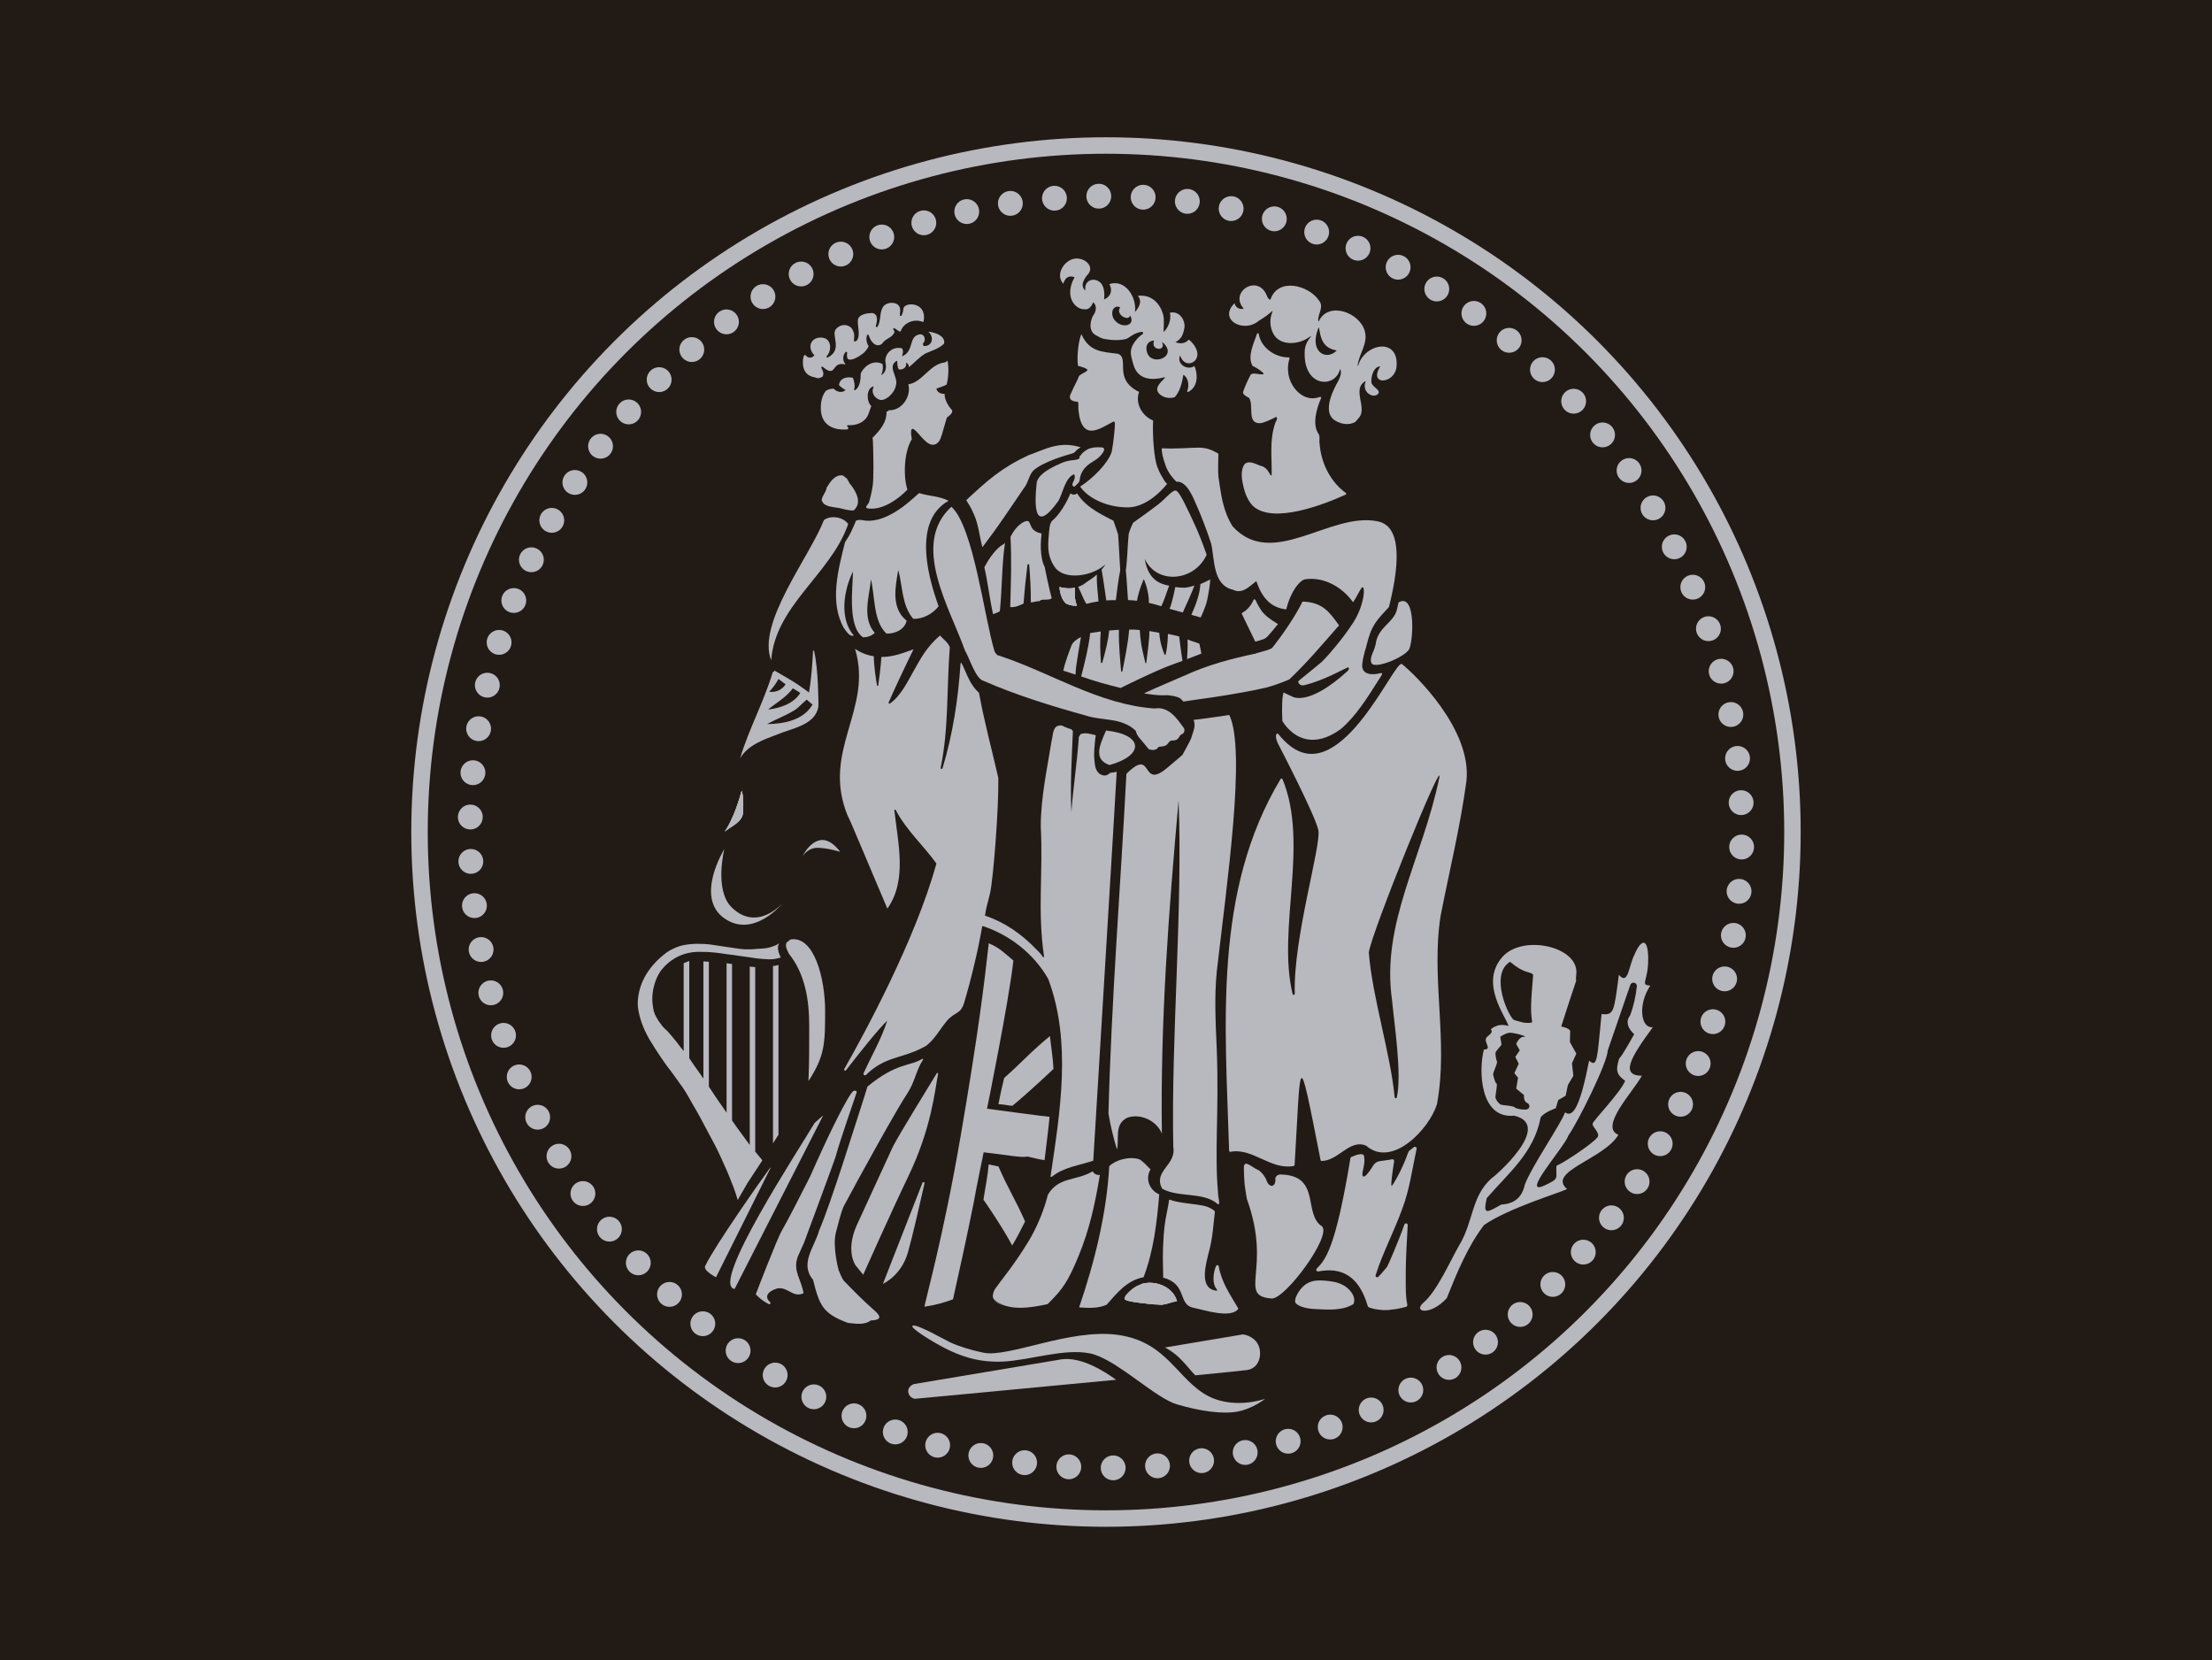 <?xml version="1.0" encoding="utf-8"?>
<!-- Generator: Adobe Illustrator 26.5.0, SVG Export Plug-In . SVG Version: 6.00 Build 0)  -->
<svg version="1.1" xmlns="http://www.w3.org/2000/svg" xmlns:xlink="http://www.w3.org/1999/xlink" x="0px" y="0px"
	 viewBox="0 0 1234 926" enable-background="new 0 0 1234 926" xml:space="preserve">
<g id="Ebene_1">
	<rect fill="#221B15" width="1234" height="926"/>
</g>
<g id="Ebene_2">
	<circle fill="none" stroke="#B8B8BF" stroke-width="9.182" stroke-miterlimit="10" cx="616.99" cy="464.13" r="382.96"/>
	<g>
		<circle fill="#B8B8BF" cx="612.98" cy="109.44" r="6.94"/>
		<circle fill="#B8B8BF" cx="637.73" cy="110.02" r="6.94"/>
		<circle fill="#B8B8BF" cx="662.38" cy="112.33" r="6.94"/>
		<circle fill="#B8B8BF" cx="686.81" cy="116.36" r="6.94"/>
		<circle fill="#B8B8BF" cx="710.9" cy="122.07" r="6.94"/>
		<circle fill="#B8B8BF" cx="734.53" cy="129.46" r="6.94"/>
		<circle fill="#B8B8BF" cx="757.59" cy="138.47" r="6.94"/>
		<circle fill="#B8B8BF" cx="779.96" cy="149.07" r="6.94"/>
		<circle fill="#B8B8BF" cx="801.54" cy="161.21" r="6.94"/>
		<circle fill="#B8B8BF" cx="822.22" cy="174.82" r="6.94"/>
		<circle fill="#B8B8BF" cx="841.91" cy="189.84" r="6.94"/>
		<circle fill="#B8B8BF" cx="860.49" cy="206.2" r="6.94"/>
		<circle fill="#B8B8BF" cx="877.89" cy="223.81" r="6.94"/>
		<circle fill="#B8B8BF" cx="894.02" cy="242.6" r="6.94"/>
		<circle fill="#B8B8BF" cx="908.8" cy="262.46" r="6.94"/>
		<circle fill="#B8B8BF" cx="922.15" cy="283.31" r="6.94"/>
		<circle fill="#B8B8BF" cx="934.02" cy="305.03" r="6.94"/>
		<circle fill="#B8B8BF" cx="944.35" cy="327.54" r="6.94"/>
		<circle fill="#B8B8BF" cx="953.08" cy="350.7" r="6.94"/>
		<circle fill="#B8B8BF" cx="960.17" cy="374.42" r="6.94"/>
		<circle fill="#B8B8BF" cx="965.59" cy="398.58" r="6.94"/>
		<circle fill="#B8B8BF" cx="969.32" cy="423.06" r="6.94"/>
		<circle fill="#B8B8BF" cx="971.32" cy="447.74" r="6.94"/>
		<circle fill="#B8B8BF" cx="971.6" cy="472.49" r="6.94"/>
		<circle fill="#B8B8BF" cx="970.16" cy="497.21" r="6.94"/>
		<circle fill="#B8B8BF" cx="966.99" cy="521.76" r="6.94"/>
		<circle fill="#B8B8BF" cx="962.11" cy="546.04" r="6.94"/>
		<circle fill="#B8B8BF" cx="955.56" cy="569.91" r="6.94"/>
		<circle fill="#B8B8BF" cx="947.36" cy="593.27" r="6.94"/>
		<circle fill="#B8B8BF" cx="937.54" cy="616" r="6.94"/>
		<circle fill="#B8B8BF" cx="926.17" cy="637.99" r="6.94"/>
		<circle fill="#B8B8BF" cx="913.28" cy="659.14" r="6.94"/>
		<circle fill="#B8B8BF" cx="898.96" cy="679.33" r="6.94"/>
		<circle fill="#B8B8BF" cx="883.26" cy="698.47" r="6.94"/>
		<circle fill="#B8B8BF" cx="866.27" cy="716.48" r="6.94"/>
		<circle fill="#B8B8BF" cx="848.05" cy="733.25" r="6.94"/>
		<circle fill="#B8B8BF" cx="828.72" cy="748.71" r="6.94"/>
		<circle fill="#B8B8BF" cx="808.35" cy="762.79" r="6.94"/>
		<circle fill="#B8B8BF" cx="787.05" cy="775.41" r="6.94"/>
		<circle fill="#B8B8BF" cx="764.92" cy="786.52" r="6.94"/>
		<circle fill="#B8B8BF" cx="742.07" cy="796.05" r="6.94"/>
		<circle fill="#B8B8BF" cx="718.62" cy="803.97" r="6.94"/>
		<circle fill="#B8B8BF" cx="694.66" cy="810.23" r="6.94"/>
		<circle fill="#B8B8BF" cx="670.33" cy="814.8" r="6.94"/>
		<circle fill="#B8B8BF" cx="645.74" cy="817.67" r="6.94"/>
		<circle fill="#B8B8BF" cx="621.01" cy="818.81" r="6.94"/>
		<circle fill="#B8B8BF" cx="596.25" cy="818.23" r="6.94"/>
		<circle fill="#B8B8BF" cx="571.6" cy="815.92" r="6.94"/>
		<circle fill="#B8B8BF" cx="547.17" cy="811.9" r="6.94"/>
		<circle fill="#B8B8BF" cx="523.09" cy="806.18" r="6.94"/>
		<circle fill="#B8B8BF" cx="499.45" cy="798.79" r="6.94"/>
		<circle fill="#B8B8BF" cx="476.4" cy="789.78" r="6.94"/>
		<circle fill="#B8B8BF" cx="454.02" cy="779.18" r="6.94"/>
		<circle fill="#B8B8BF" cx="432.44" cy="767.04" r="6.94"/>
		<circle fill="#B8B8BF" cx="411.76" cy="753.43" r="6.94"/>
		<circle fill="#B8B8BF" cx="392.08" cy="738.41" r="6.94"/>
		<circle fill="#B8B8BF" cx="373.49" cy="722.05" r="6.94"/>
		<circle fill="#B8B8BF" cx="356.09" cy="704.44" r="6.94"/>
		<circle fill="#B8B8BF" cx="339.97" cy="685.66" r="6.94"/>
		<circle fill="#B8B8BF" cx="325.19" cy="665.79" r="6.94"/>
		<circle fill="#B8B8BF" cx="311.83" cy="644.95" r="6.94"/>
		<circle fill="#B8B8BF" cx="299.96" cy="623.22" r="6.94"/>
		<circle fill="#B8B8BF" cx="289.64" cy="600.72" r="6.94"/>
		<circle fill="#B8B8BF" cx="280.91" cy="577.55" r="6.94"/>
		<circle fill="#B8B8BF" cx="273.81" cy="553.83" r="6.94"/>
		<circle fill="#B8B8BF" cx="268.39" cy="529.67" r="6.94"/>
		<circle fill="#B8B8BF" cx="264.67" cy="505.19" r="6.94"/>
		<circle fill="#B8B8BF" cx="262.66" cy="480.52" r="6.94"/>
		<circle fill="#B8B8BF" cx="262.38" cy="455.76" r="6.94"/>
		<circle fill="#B8B8BF" cx="263.83" cy="431.04" r="6.94"/>
		<circle fill="#B8B8BF" cx="267" cy="406.49" r="6.94"/>
		<circle fill="#B8B8BF" cx="271.87" cy="382.21" r="6.94"/>
		<circle fill="#B8B8BF" cx="278.43" cy="358.34" r="6.94"/>
		<circle fill="#B8B8BF" cx="286.63" cy="334.98" r="6.94"/>
		<circle fill="#B8B8BF" cx="296.44" cy="312.25" r="6.94"/>
		<circle fill="#B8B8BF" cx="307.82" cy="290.26" r="6.94"/>
		<circle fill="#B8B8BF" cx="320.7" cy="269.12" r="6.94"/>
		<circle fill="#B8B8BF" cx="335.02" cy="248.92" r="6.94"/>
		<circle fill="#B8B8BF" cx="350.72" cy="229.78" r="6.94"/>
		<circle fill="#B8B8BF" cx="367.72" cy="211.77" r="6.94"/>
		<circle fill="#B8B8BF" cx="385.93" cy="195" r="6.94"/>
		<circle fill="#B8B8BF" cx="405.27" cy="179.54" r="6.94"/>
		<circle fill="#B8B8BF" cx="425.63" cy="165.46" r="6.94"/>
		<circle fill="#B8B8BF" cx="446.93" cy="152.84" r="6.94"/>
		<circle fill="#B8B8BF" cx="469.06" cy="141.74" r="6.94"/>
		<circle fill="#B8B8BF" cx="491.91" cy="132.2" r="6.94"/>
		<circle fill="#B8B8BF" cx="515.37" cy="124.29" r="6.94"/>
		<circle fill="#B8B8BF" cx="539.32" cy="118.02" r="6.94"/>
		<circle fill="#B8B8BF" cx="563.65" cy="113.45" r="6.94"/>
		<circle fill="#B8B8BF" cx="588.25" cy="110.58" r="6.94"/>
	</g>
	<path fill="#B8B8BF" d="M484.83,280.12c-0.34,0.78-0.88,1.49-1.47,2.17c-0.38,0.45-0.15,1.15,0.43,1.26
		c10.82,1.99,22.26-10.16,22.44-10.48c-1.98-5.37-2.58-19.75,2.45-28.11c-0.68-3.71-0.91-7.7,2.15-4.65
		c3.19,2.92,8.22,11.47,12.93,6.04c1.35-1.95,1.78-4.48,4.44-13.36c1.27-1.1,3.13-2.1,3.03-4.04c-2.98-3.22-4.47-7.05-4.23-9.23
		c-2.3,0-4.12-0.77-4.65-2.96c1.84-0.66,4-1.28,5.75-2.25c1.09-4.33,1.25-8.92,0.53-13.29c-0.55,0.4-1.1,0.85-1.75,0.97
		c0.02,0,0.04,0,0.06,0c-8.35,0.98-12.32,10.99-20.19,12.2c1.68,6.78-3.63,14.81-10.93,14.45c-0.25,0.44-0.69,0.77-1.25,0.78
		c0.13,6.27-3.86,10.57-7.85,14.64c0.42,0.71,0.45,9.54,0.55,16.36C486.94,266.94,487.89,269.27,484.83,280.12z"/>
	<g>
		<path fill="#B8B8BF" d="M593.5,335.28c-0.06-0.08-0.1-0.16-0.16-0.23C593.39,335.12,593.45,335.2,593.5,335.28z"/>
		<path fill="#B8B8BF" d="M591.18,328.71c0-0.02-0.01-0.05-0.01-0.07C591.18,328.67,591.18,328.69,591.18,328.71z"/>
		<path fill="#B8B8BF" d="M599.66,327.88c-1.03,0.21-2.07,0.3-3.11,0.31c0.03,0,0.07,0,0.1,0
			C597.66,328.2,598.67,328.09,599.66,327.88z"/>
		<path fill="#B8B8BF" d="M591.04,327.43c0.87,0.26,1.76,0.44,2.65,0.56C592.79,327.86,591.9,327.67,591.04,327.43z"/>
		<path fill="#B8B8BF" d="M594.65,336.63c0.24,0.11,0.48,0.22,0.73,0.32c-0.02-0.01-0.05-0.02-0.07-0.03
			C595.11,336.75,594.88,336.65,594.65,336.63z"/>
		<path fill="#B8B8BF" d="M592.28,333.02c-0.48-1.22-0.81-2.49-1.02-3.79C591.47,330.53,591.79,331.81,592.28,333.02z"/>
		<path fill="#B8B8BF" d="M598.8,337.82c0.44,0.05,0.89,0.07,1.33,0.06c-0.08-0.01-0.16-0.03-0.25-0.05
			C599.51,337.83,599.15,337.84,598.8,337.82z"/>
		<path fill="#B8B8BF" d="M593.55,335.34c0.33,0.46,0.69,0.89,1.1,1.29C594.26,336.22,593.89,335.79,593.55,335.34z"/>
		<path fill="#B8B8BF" d="M596.24,337.27c0.2,0.07,0.41,0.13,0.61,0.19c-0.03-0.01-0.07-0.02-0.1-0.04
			C596.59,337.36,596.42,337.31,596.24,337.27z"/>
		<polygon fill="#B8B8BF" points="676.61,310.73 676.61,310.73 676.61,310.73 676.61,310.73 		"/>
		<path fill="#B8B8BF" d="M651.03,727.22c-0.88,0.21-1.77,0.38-2.67,0.53C649.26,727.68,650.15,727.47,651.03,727.22z"/>
		<path fill="#B8B8BF" d="M627.4,724.75c0.22,0.1,0.41,0.21,0.61,0.32C627.82,724.96,627.62,724.85,627.4,724.75L627.4,724.75z"/>
		<path fill="#B8B8BF" d="M629.5,721.07c0.04-0.04,0.08-0.08,0.12-0.12C629.58,720.99,629.54,721.03,629.5,721.07z"/>
		<path fill="#B8B8BF" d="M655.53,725.97c-0.02,0-0.05,0.01-0.08,0.01c-0.14,0.03-0.29,0.06-0.43,0.1c-0.19,0.05-0.38,0.1-0.57,0.16
			c-0.04,0.01-0.08,0.02-0.12,0.04c0.74-0.18,1.49-0.33,2.24-0.37C656.25,725.87,655.89,725.9,655.53,725.97z"/>
		<path fill="#B8B8BF" d="M656.14,724.55c0.04,0.1,0.07,0.19,0.1,0.29c0.01,0.02,0.01,0.03,0.02,0.05c0.03,0.08,0.05,0.15,0.08,0.23
			c0.09,0.26,0.17,0.53,0.25,0.79c-0.15-0.56-0.33-1.09-0.55-1.6C656.07,724.38,656.1,724.46,656.14,724.55z"/>
		<path fill="#B8B8BF" d="M631.68,719.11c0.23-0.18,0.45-0.36,0.68-0.53c-0.86,0.61-1.65,1.31-2.41,2.05
			c0.33-0.32,0.67-0.63,1.02-0.93C631.2,719.5,631.44,719.3,631.68,719.11z"/>
		<path fill="#B8B8BF" d="M655.46,723.09c-0.74-1.34-1.73-2.51-2.88-3.51C653.69,720.61,654.68,721.8,655.46,723.09z"/>
		<path fill="#B8B8BF" d="M648.2,716.9c-2.36-0.97-4.96-1.43-7.48-1.32c0.05,0,0.09,0,0.14,0
			C643.34,715.58,645.84,716.08,648.2,716.9z"/>
		<path fill="#B8B8BF" d="M578.02,728.82c-0.1,0.01-0.19,0.02-0.29,0.03C577.83,728.84,577.93,728.83,578.02,728.82z"/>
		<path fill="#B8B8BF" d="M577.1,728.92c-2.22,0.22-4.46,0.31-6.71,0.36C572.7,729.27,575,729.14,577.1,728.92z"/>
		<path fill="#B8B8BF" d="M554.27,724.54c1.02,2.11,3.92,3.38,7.58,4.07C558.92,727.97,556.09,726.84,554.27,724.54z"/>
		<path fill="#B8B8BF" d="M771.08,709.87l0.02-0.03l0.03-0.02l0.02-0.02l0.03-0.03l0.02-0.02l0,0c-0.04,0.03-0.07,0.07-0.1,0.1
			c-0.02,0.02-0.03,0.03-0.05,0.05l0,0L771.08,709.87z"/>
		<path fill="#B8B8BF" d="M772.91,707.89l0.03-0.04l0.03-0.04l0.03-0.04l0.03-0.04l0.03-0.04l0.03-0.04l0.03-0.04l0.03-0.04
			l0.03-0.04l0.03-0.04l0.03-0.04l0.03-0.04l0.03-0.05l0.03-0.04l0.03-0.05l0.03-0.05l0.03-0.04l0.03-0.04l0.03-0.04l0.03-0.04
			l0.03-0.04l0.03-0.04l0.03-0.04l0.01-0.01c-0.23,0.35-0.47,0.69-0.73,1.03l0.02-0.02L772.91,707.89z"/>
		<path fill="#B8B8BF" d="M774.26,730.54c-0.79-0.02-1.63,0-2.49,0.03c-0.85,0.03-1.73,0.05-2.6,0.03
			c3.75,0.35,8.11,0.01,11.69-0.69c-0.35,0.04-0.7,0.09-1.04,0.16C777.97,730.33,776.11,730.48,774.26,730.54z"/>
		<path fill="#B8B8BF" d="M785.21,728.72c-0.25-0.99-0.39-1.99-0.46-3c0,0.03-0.01,0.06-0.01,0.09
			C784.71,726.8,784.96,727.77,785.21,728.72z"/>
		<path fill="#B8B8BF" d="M769.19,711.93l0.03-0.04l0.03-0.04l0.04-0.04l0.04-0.04l0.04-0.04l0.04-0.04l0.04-0.04l0.04-0.04
			l0.04-0.04l0.04-0.04l0.04-0.04l0.04-0.04l0.04-0.04l0.04-0.04l0.04-0.04l0.04-0.04l0.04-0.04l0.04-0.04l0.04-0.04l0.04-0.04
			l0.04-0.04l0.04-0.04l0.04-0.04l0.04-0.04l0.04-0.04l0.04-0.04l0.04-0.04l0.03-0.04l0.04-0.04l0.04-0.04l0.04-0.04l0.04-0.04
			l0.04-0.04l0.04-0.04l0.01-0.02c-0.45,0.49-0.89,0.97-1.34,1.45l0.03-0.03L769.19,711.93z"/>
		<path fill="#B8B8BF" d="M761.97,726.68c0.19,0.9,0.37,1.77,1.17,2.34c0,0,0.01,0,0.01,0c0,0-0.01,0-0.01-0.01
			C762.34,728.46,762.15,727.58,761.97,726.68z"/>
		<path fill="#B8B8BF" d="M736.77,714.16l0.08,0l0.08,0h0c-0.09,0-0.18,0-0.27-0.01l0.02,0H736.77z"/>
		<path fill="#B8B8BF" d="M755.13,723.03c0,0,0-0.01,0-0.01L755.13,723.03L755.13,723.03z"/>
		<path fill="#B8B8BF" d="M755.26,723.48c-0.01-0.03-0.02-0.06-0.03-0.09l0.01,0.05L755.26,723.48z"/>
		<path fill="#B8B8BF" d="M755.46,724.55c0-0.02,0-0.04-0.01-0.06l0,0.02L755.46,724.55z"/>
		<path fill="#B8B8BF" d="M755.43,726l0,0.03C755.43,726.02,755.43,726.01,755.43,726z"/>
		<path fill="#B8B8BF" d="M755.48,725.2v0.04c0-0.05,0-0.1,0-0.15l0,0.06L755.48,725.2z"/>
		<path fill="#B8B8BF" d="M755.47,725.36l0,0.05l0,0.05l0,0.05l0,0.05l0,0.05l0,0.05l0,0.05l0,0.05l0,0.05l0,0.05l0,0.05l0,0.03
			c0.02-0.22,0.03-0.43,0.04-0.65l0,0.01L755.47,725.36z"/>
		<path fill="#B8B8BF" d="M769.37,705.75c-1.29,3.09-2.58,6.19-3.23,9.49C767.09,712.04,768.19,708.88,769.37,705.75z"/>
		<path fill="#B8B8BF" d="M731.52,714.59l0.07-0.01l0.07-0.01l0.07-0.01c-0.11,0.01-0.22,0.02-0.33,0.03l0.05,0L731.52,714.59z"/>
		<path fill="#B8B8BF" d="M740.14,714.44l0.02,0c-0.05-0.01-0.11-0.01-0.16-0.02l0.05,0.01L740.14,714.44z"/>
		<path fill="#B8B8BF" d="M743.21,714.88l0.07,0.01l0.07,0.01l0.07,0.01l0.07,0.01l0.07,0.01l0.07,0.01
			c-0.17-0.03-0.34-0.06-0.51-0.09l0.01,0L743.21,714.88z"/>
		<path fill="#B8B8BF" d="M740.4,714.47c-0.05-0.01-0.09-0.01-0.14-0.02l0.05,0.01L740.4,714.47z"/>
		<path fill="#B8B8BF" d="M744.5,715.11l0.07,0.01l0.07,0.01l0.07,0.01l0.02,0c-0.12-0.03-0.24-0.05-0.36-0.07l0.07,0.01
			L744.5,715.11z"/>
		<path fill="#B8B8BF" d="M733.73,714.32c-0.02,0-0.04,0-0.06,0.01l0,0L733.73,714.32z"/>
		<path fill="#B8B8BF" d="M739.79,714.4l0.04,0c-0.06-0.01-0.13-0.02-0.19-0.02l0.06,0.01L739.79,714.4z"/>
		<path fill="#B8B8BF" d="M739.28,714.34l0.09,0.01l0.09,0.01l0.08,0.01l0.01,0c-0.14-0.02-0.28-0.03-0.42-0.05l0.07,0.01
			L739.28,714.34z"/>
		<path fill="#B8B8BF" d="M769.67,647.85c-0.07,0.02-0.14,0.04-0.2,0.06l0.15-0.05L769.67,647.85z"/>
		<path fill="#B8B8BF" d="M771.66,647.61c-0.18,0.01-0.36,0.03-0.55,0.03C771.3,647.64,771.48,647.62,771.66,647.61z"/>
		<path fill="#B8B8BF" d="M777.77,647.57l-0.01,0.07l-0.01,0.07l-0.01,0.07l-0.01,0.07l-0.01,0.08l-0.01,0.08l-0.01,0.08l-0.01,0.09
			l-0.01,0.09l-0.01,0.09l-0.01,0.1l-0.01,0.1l-0.01,0.1l-0.01,0.1l-0.01,0.1l-0.01,0.1l-0.01,0.1l-0.01,0.09l-0.01,0.09l-0.01,0.09
			l-0.01,0.09l-0.01,0.09l-0.01,0.09l-0.01,0.09l-0.01,0.09l-0.01,0.09l-0.01,0.09l-0.01,0.09l-0.01,0.09l-0.01,0.09l-0.01,0.08
			c0.09-0.95,0.21-1.9,0.33-2.85l0,0.01L777.77,647.57z"/>
		<path fill="#B8B8BF" d="M763.75,653.74c-0.03,0.05-0.06,0.1-0.1,0.15l0.06-0.09L763.75,653.74z"/>
		<path fill="#B8B8BF" d="M764.64,652.35l0.06-0.1l0.07-0.1l0.07-0.1l0.07-0.11l0.07-0.11l0.07-0.11l0.07-0.11l0.07-0.11l0.03-0.04
			c-0.23,0.34-0.45,0.68-0.67,1.02l0.02-0.03L764.64,652.35z"/>
		<path fill="#B8B8BF" d="M766.79,649.51c-0.01,0.01-0.02,0.02-0.03,0.03l0,0L766.79,649.51z"/>
		<path fill="#B8B8BF" d="M766.2,650.16l0.03-0.03c-0.04,0.04-0.07,0.09-0.11,0.13l0,0L766.2,650.16z"/>
		<polygon fill="#B8B8BF" points="761.15,646.1 761.15,646.1 761.15,646.1 761.15,646.1 		"/>
		<path fill="#B8B8BF" d="M760.89,644.63l0.01,0.07l0.01,0.07l0.01,0.07l0.01,0.07l0.01,0.07l0.01,0.07l0.01,0.07l0.01,0.07
			l0.01,0.07l0.01,0.07l0.01,0.02c-0.05-0.28-0.1-0.55-0.16-0.82l0.01,0.03L760.89,644.63z"/>
		<polygon fill="#B8B8BF" points="760.51,643.34 760.51,643.34 760.51,643.34 760.51,643.34 		"/>
		<polygon fill="#B8B8BF" points="777.42,650.63 777.42,650.63 777.42,650.63 777.42,650.63 		"/>
		<path fill="#B8B8BF" d="M761.16,647.94l0,0.06l0,0.05l0,0.06l0,0.06l-0.01,0.05l0,0.06l0,0.05l0,0.05l0,0.06l-0.01,0.05l0,0.06
			l-0.01,0.05l0,0.06l-0.01,0.06l-0.01,0.06l0,0.06l-0.01,0.06l-0.01,0.06l-0.01,0.06l-0.01,0.06l-0.01,0.07l-0.01,0.07l-0.01,0.07
			l-0.01,0.07l-0.01,0.07l0,0.02c0.08-0.53,0.14-1.07,0.17-1.6l0,0.05L761.16,647.94z"/>
		<path fill="#B8B8BF" d="M760.71,651.03l-0.01,0.07l-0.01,0.07l-0.01,0.07l-0.01,0.07l-0.01,0.07l-0.01,0.07l-0.01,0.07l-0.01,0.07
			l-0.01,0.07l-0.01,0.07l-0.01,0.07l-0.01,0.07l-0.01,0.07l-0.01,0.06c0.04-0.21,0.08-0.42,0.11-0.63
			c0.03-0.16,0.06-0.32,0.09-0.48l-0.01,0.04L760.71,651.03z"/>
		<path fill="#B8B8BF" d="M760.51,652.12c0-0.01,0-0.02,0-0.03L760.51,652.12L760.51,652.12z"/>
		<path fill="#B8B8BF" d="M760.23,653.6l-0.02,0.07l0,0.01c0.01-0.06,0.03-0.12,0.04-0.18l0,0.02L760.23,653.6z"/>
		<path fill="#B8B8BF" d="M777.31,651.56c0.01-0.04,0.01-0.08,0.02-0.12l-0.01,0.06L777.31,651.56z"/>
		<path fill="#B8B8BF" d="M775.06,647.11c0.13-0.03,0.25-0.06,0.38-0.09C775.31,647.04,775.19,647.08,775.06,647.11z"/>
		<path fill="#B8B8BF" d="M774.08,647.31c0.25-0.05,0.49-0.1,0.74-0.15C774.57,647.21,774.33,647.26,774.08,647.31z"/>
		<path fill="#B8B8BF" d="M754.35,703.34c0.1-0.11,0.2-0.22,0.29-0.34C754.54,703.12,754.44,703.23,754.35,703.34z"/>
		<path fill="#B8B8BF" d="M754.91,702.63c0.1-0.14,0.2-0.27,0.3-0.41C755.11,702.36,755.01,702.49,754.91,702.63z"/>
		<path fill="#B8B8BF" d="M773.1,647.47c0.22-0.03,0.44-0.07,0.67-0.11C773.54,647.4,773.32,647.44,773.1,647.47z"/>
		<path fill="#B8B8BF" d="M784.92,716.18c-0.03,1.4-0.09,2.79-0.13,4.19C784.86,718.97,784.93,717.57,784.92,716.18z"/>
		<path fill="#B8B8BF" d="M772.11,647.58c0.26-0.02,0.52-0.06,0.78-0.09C772.63,647.53,772.37,647.56,772.11,647.58z"/>
		<path fill="#B8B8BF" d="M763.08,654.84L763.08,654.84C763.08,654.84,763.08,654.84,763.08,654.84z"/>
		<path fill="#B8B8BF" d="M760.37,652.88l0,0.02C760.37,652.89,760.37,652.88,760.37,652.88z"/>
		<path fill="#B8B8BF" d="M780.87,653.96l0.04-0.09l0.04-0.1l0.04-0.09l0.04-0.1l0.04-0.09l0.04-0.1l0.04-0.1l0.04-0.1l0.04-0.1
			l0.01-0.01c-0.15,0.36-0.31,0.72-0.48,1.07l0.04-0.09L780.87,653.96z"/>
		<path fill="#B8B8BF" d="M781.9,651.7l0.05-0.1l0.05-0.1l0.05-0.1l0.05-0.1l0.05-0.1l0.05-0.1l0.05-0.1l0.05-0.1l0.05-0.1
			l0.05-0.11l0.05-0.1l0.05-0.11l0.05-0.11l0.05-0.11l0.05-0.11l0.05-0.11l0.05-0.11l0.05-0.11l0.05-0.11l0.05-0.11l0.05-0.11
			l0.05-0.11l0.05-0.1l0.05-0.1l0.05-0.11l0.05-0.11l0.05-0.11l0.05-0.11l0.05-0.11l0.05-0.11l0.05-0.11l0.05-0.11l0.05-0.11
			l0.05-0.11l0.04-0.1l0.05-0.1l0.04-0.1l0.05-0.1l0.04-0.1l0.04-0.1l0.04-0.1l0.04-0.1l0.04-0.11l0.04-0.11l0.04-0.11l0.04-0.1
			l0.04-0.1l0.04-0.1l0.04-0.1l0.04-0.1l0.03-0.1l0.03-0.1l0.04-0.1l0.03-0.1l0.03-0.1l0.03-0.1l0.04-0.1l0-0.01
			c-0.34,0.93-0.69,1.85-1.1,2.75c-0.48,1.1-1,2.19-1.55,3.25l0.01-0.02L781.9,651.7z"/>
		<path fill="#B8B8BF" d="M785.25,643.73l0.02-0.04c-0.02,0.05-0.04,0.1-0.05,0.14l0,0L785.25,643.73z"/>
		<path fill="#B8B8BF" d="M407.21,458.9c1.24-2.38,2.32-4.85,3.21-7.38C409.49,454.04,408.43,456.51,407.21,458.9z"/>
		<path fill="#B8B8BF" d="M512.76,275.06c-2.2,2.14-5.03,4.62-8.2,6.96c2.77-1.98,5.23-4.03,7.06-5.81
			C511.95,275.87,512.46,275.49,512.76,275.06z"/>
		<path fill="#B8B8BF" d="M412.5,445.39c0.48-1.42,0.94-2.85,1.28-4.31C413.36,442.51,412.94,443.95,412.5,445.39z"/>
		<path fill="#B8B8BF" d="M412.14,458.11c-1.57,1.56-3.64,2.79-5.47,4.07C408.56,460.91,410.6,459.68,412.14,458.11z"/>
		<path fill="#B8B8BF" d="M404.59,463.47c0.08-0.12,0.15-0.25,0.23-0.37c-0.17,0.27-0.34,0.53-0.51,0.8
			C404.4,463.76,404.49,463.61,404.59,463.47z"/>
		<path fill="#B8B8BF" d="M414.37,443.7c0.21,1.81,0.28,3.65,0.28,5.48C414.68,447.34,414.64,445.5,414.37,443.7z"/>
		<path fill="#B8B8BF" d="M412.63,457.58c-0.05,0.06-0.11,0.12-0.16,0.18C412.52,457.7,412.58,457.64,412.63,457.58z"/>
		<path fill="#B8B8BF" d="M595.3,336.92c0.02,0.01,0.05,0.02,0.07,0.03c0.29,0.12,0.58,0.22,0.87,0.32
			c0.17,0.05,0.34,0.09,0.51,0.15c0.03,0.01,0.07,0.02,0.1,0.04c0.64,0.18,1.29,0.3,1.94,0.37c0.35,0.01,0.71,0.01,1.09,0.01
			c0.08,0.03,0.16,0.04,0.25,0.05c0.22,0,0.44-0.01,0.65-0.03c-1.25-3.09-1.43-6.61-1.12-9.97c-0.99,0.21-2,0.32-3.01,0.32
			c-0.03,0-0.07,0-0.1,0c-0.96,0.01-1.92-0.07-2.87-0.2c-0.89-0.12-1.78-0.3-2.65-0.56c0.04,0.4,0.08,0.81,0.14,1.22
			c0,0.02,0.01,0.05,0.01,0.07c0.02,0.17,0.05,0.34,0.08,0.52c0.21,1.29,0.54,2.57,1.02,3.79c0.29,0.71,0.64,1.39,1.06,2.03
			c0.05,0.08,0.1,0.16,0.16,0.23c0.02,0.02,0.03,0.04,0.05,0.06c0.34,0.45,0.71,0.88,1.1,1.29
			C594.88,336.65,595.11,336.75,595.3,336.92z"/>
		<path fill="#B8B8BF" d="M404.3,463.9c0.72-0.6,1.53-1.17,2.36-1.72c1.83-1.28,3.9-2.5,5.47-4.07c0.11-0.12,0.23-0.23,0.33-0.35
			c0.05-0.06,0.11-0.12,0.16-0.18c0.98-1.14,1.69-2.45,1.92-4.07c0.01-1.42,0.08-2.87,0.1-4.32c0-1.83-0.07-3.67-0.28-5.48
			c-0.13-0.89-0.32-1.77-0.6-2.62c-0.34,1.46-0.8,2.89-1.28,4.31c-0.64,2.06-1.32,4.11-2.07,6.13c-0.89,2.54-1.98,5-3.21,7.38
			c-0.73,1.44-1.53,2.84-2.4,4.2c-0.08,0.12-0.15,0.25-0.23,0.37C404.49,463.61,404.4,463.76,404.3,463.9z"/>
		<path fill="#B8B8BF" d="M656.25,724.88c0-0.01-0.01-0.03-0.02-0.05c-0.03-0.1-0.07-0.19-0.1-0.29c-0.03-0.08-0.06-0.17-0.1-0.25
			c-0.17-0.42-0.37-0.82-0.58-1.21c-0.78-1.29-1.76-2.47-2.88-3.51c-1.28-1.12-2.77-2.01-4.38-2.67c-2.36-0.82-4.86-1.33-7.34-1.33
			c-0.05,0-0.09,0-0.14,0c-1.16,0.05-2.3,0.21-3.39,0.51c-0.59,0.26-1.18,0.51-1.77,0.76c-1.15,0.43-2.21,1.03-3.19,1.74
			c-0.23,0.17-0.46,0.35-0.68,0.53c-0.24,0.19-0.48,0.39-0.71,0.59c-0.35,0.3-0.69,0.61-1.02,0.93c-0.11,0.11-0.22,0.21-0.33,0.32
			c-0.04,0.04-0.08,0.08-0.12,0.12c-0.57,0.57-1.11,1.17-1.64,1.77c-0.23,0.62-0.32,1.28-0.47,1.92c0.22,0.1,0.42,0.21,0.61,0.32
			c0.47,0.26,0.9,0.5,1.47,0.57c0.39,0.08,0.8,0.17,1.19,0.25c1.05,0.24,2.13,0.43,3.2,0.55c1.96,0.3,3.93,0.55,5.9,0.73
			c1.68,0.17,3.36,0.48,5.06,0.44c0.51,0.01,1.02,0.05,1.54,0.09c0.68,0.11,1.35,0.11,2.01,0.05c0.89-0.15,1.78-0.33,2.67-0.53
			c1.11-0.31,2.21-0.68,3.31-0.95c0.04-0.01,0.08-0.03,0.12-0.04c0.19-0.06,0.38-0.11,0.57-0.16c0.14-0.04,0.29-0.07,0.43-0.1
			c0.03-0.01,0.05-0.01,0.08-0.01c0.36-0.06,0.71-0.1,1.05-0.07c0,0,0,0,0,0c-0.08-0.26-0.16-0.53-0.25-0.79
			C656.31,725.03,656.28,724.96,656.25,724.88z"/>
		<g>
			<g>
				<g>
					<g>
						<path fill="#B8B8BF" d="M413.77,441.08c-0.41,1.44-0.83,2.87-1.28,4.31c-0.64,2.06-1.32,4.11-2.07,6.13
							c-0.94,2.52-1.99,5-3.21,7.38c-0.73,1.44-1.53,2.84-2.4,4.2c-0.17,0.27-0.34,0.53-0.51,0.8c0.72-0.6,1.53-1.17,2.36-1.72
							c1.89-1.26,3.93-2.5,5.47-4.07c0.11-0.12,0.23-0.23,0.33-0.35c0.05-0.06,0.11-0.12,0.16-0.18c0.98-1.14,1.69-2.45,1.92-4.07
							c0.01-1.42,0.08-2.87,0.1-4.32c0.03-1.84-0.01-3.68-0.28-5.48C414.24,442.81,414.05,441.94,413.77,441.08z"/>
						<path fill="#B8B8BF" d="M596.55,328.19c-0.96,0.01-1.92-0.07-2.87-0.2c-0.89-0.13-1.78-0.32-2.65-0.56
							c0.04,0.4,0.08,0.81,0.14,1.22c0,0.02,0.01,0.05,0.01,0.07c0.02,0.17,0.05,0.34,0.08,0.52c0.21,1.3,0.53,2.58,1.02,3.79
							c0.29,0.71,0.64,1.39,1.06,2.03c0.05,0.08,0.1,0.16,0.16,0.23c0.02,0.02,0.03,0.04,0.05,0.06c0.33,0.46,0.69,0.89,1.1,1.29
							c0.24,0.11,0.48,0.22,0.73,0.32c0.29,0.12,0.58,0.22,0.87,0.32c0.2,0.07,0.41,0.13,0.61,0.19c0.64,0.18,1.29,0.3,1.94,0.37
							c0.44,0.05,0.89,0.07,1.33,0.06c0.22,0,0.44-0.01,0.65-0.03c-1.25-3.09-1.43-6.61-1.12-9.97
							C598.64,328.08,597.59,328.18,596.55,328.19z"/>
						<path fill="#B8B8BF" d="M655.46,723.09c-0.74-1.34-1.73-2.51-2.88-3.51c-1.28-1.12-2.77-2.01-4.38-2.67
							c-2.36-0.97-4.96-1.43-7.48-1.32c-1.16,0.05-2.3,0.21-3.39,0.51c-0.59,0.26-1.18,0.51-1.77,0.76
							c-1.15,0.43-2.21,1.03-3.19,1.74c-0.86,0.61-1.65,1.31-2.41,2.05c-0.11,0.11-0.22,0.21-0.33,0.32
							c-0.04,0.04-0.08,0.08-0.12,0.12c-0.57,0.57-1.11,1.17-1.64,1.77c-0.23,0.62-0.32,1.28-0.47,1.92
							c0.22,0.1,0.41,0.21,0.61,0.32c0.47,0.26,0.9,0.5,1.47,0.57c0.39,0.08,0.8,0.17,1.19,0.25c1.05,0.24,2.13,0.43,3.2,0.55
							c1.96,0.3,3.93,0.55,5.9,0.73c1.68,0.17,3.36,0.48,5.06,0.44c0.51,0.01,1.02,0.05,1.54,0.09c0.68,0.11,1.35,0.11,2.01,0.05
							c0.9-0.08,1.78-0.29,2.67-0.53c1.11-0.31,2.21-0.68,3.31-0.95c0.74-0.18,1.49-0.33,2.24-0.37c0,0,0,0,0,0
							c-0.15-0.56-0.33-1.09-0.55-1.6C655.86,723.88,655.67,723.48,655.46,723.09z"/>
						<g>
							<path fill="#B8B8BF" d="M413.77,441.08c-0.41,1.44-0.83,2.87-1.28,4.31c-0.64,2.06-1.32,4.11-2.07,6.13
								c-0.94,2.52-1.99,5-3.21,7.38c-0.73,1.44-1.53,2.84-2.4,4.2c-0.17,0.27-0.34,0.53-0.51,0.8c0.72-0.6,1.53-1.17,2.36-1.72
								c1.89-1.26,3.93-2.5,5.47-4.07c0.11-0.12,0.23-0.23,0.33-0.35c0.05-0.06,0.11-0.12,0.16-0.18c0.98-1.14,1.69-2.45,1.92-4.07
								c0.01-1.42,0.08-2.87,0.1-4.32c0.03-1.84-0.01-3.68-0.28-5.48C414.24,442.81,414.05,441.94,413.77,441.08z"/>
							<path fill="#B8B8BF" d="M596.55,328.19c-0.96,0.01-1.92-0.07-2.87-0.2c-0.89-0.13-1.78-0.32-2.65-0.56
								c0.04,0.4,0.08,0.81,0.14,1.22c0,0.02,0.01,0.05,0.01,0.07c0.02,0.17,0.05,0.34,0.08,0.52c0.21,1.3,0.53,2.58,1.02,3.79
								c0.29,0.71,0.64,1.39,1.06,2.03c0.05,0.08,0.1,0.16,0.16,0.23c0.02,0.02,0.03,0.04,0.05,0.06c0.33,0.46,0.69,0.89,1.1,1.29
								c0.24,0.11,0.48,0.22,0.73,0.32c0.29,0.12,0.58,0.22,0.87,0.32c0.2,0.07,0.41,0.13,0.61,0.19c0.64,0.18,1.29,0.3,1.94,0.37
								c0.44,0.05,0.89,0.07,1.33,0.06c0.22,0,0.44-0.01,0.65-0.03c-1.25-3.09-1.43-6.61-1.12-9.97
								C598.64,328.08,597.59,328.18,596.55,328.19z"/>
							<path fill="#B8B8BF" d="M655.46,723.09c-0.74-1.34-1.73-2.51-2.88-3.51c-1.28-1.12-2.77-2.01-4.38-2.67
								c-2.36-0.97-4.96-1.43-7.48-1.32c-1.16,0.05-2.3,0.21-3.39,0.51c-0.59,0.26-1.18,0.51-1.77,0.76
								c-1.15,0.43-2.21,1.03-3.19,1.74c-0.86,0.61-1.65,1.31-2.41,2.05c-0.11,0.11-0.22,0.21-0.33,0.32
								c-0.04,0.04-0.08,0.08-0.12,0.12c-0.57,0.57-1.11,1.17-1.64,1.77c-0.23,0.62-0.32,1.28-0.47,1.92
								c0.22,0.1,0.41,0.21,0.61,0.32c0.47,0.26,0.9,0.5,1.47,0.57c0.39,0.08,0.8,0.17,1.19,0.25c1.05,0.24,2.13,0.43,3.2,0.55
								c1.96,0.3,3.93,0.55,5.9,0.73c1.68,0.17,3.36,0.48,5.06,0.44c0.51,0.01,1.02,0.05,1.54,0.09c0.68,0.11,1.35,0.11,2.01,0.05
								c0.9-0.08,1.78-0.29,2.67-0.53c1.11-0.31,2.21-0.68,3.31-0.95c0.74-0.18,1.49-0.33,2.24-0.37c0,0,0,0,0,0
								c-0.15-0.56-0.33-1.09-0.55-1.6C655.86,723.88,655.67,723.48,655.46,723.09z"/>
						</g>
					</g>
				</g>
			</g>
		</g>
	</g>
	<path fill="#B8B8BF" d="M403.96,512.18c16.51,11.75,32.78-8.51,32.78-8.51s-14.37,16.67-28.71,2.33
		c-9.63-9.63-3.96-32.36-3.96-32.36S387.45,500.43,403.96,512.18z"/>
	<path fill="#B8B8BF" d="M447.61,477.8c0,0,2.92-5.19,9.09-4.87c6.17,0.32,12.01,2.27,12.01,2.27s-5.19-7.79-11.36-6.49
		C451.18,470.01,447.61,477.8,447.61,477.8z"/>
	<path fill="#B8B8BF" d="M785.27,643.69c-0.82,2.31-1.68,4.59-2.75,6.8c-0.61,1.17-1.17,2.36-1.7,3.57
		c-0.56,1.15-3.09,5.91-4.3,7.38c-1.06,1.29,0.54-9.33,1.21-13.71c0.1-0.66-0.5-1.21-1.15-1.06c-2.56,0.57-5.93,0.86-6.45,0.98
		c-2.77,0.34-3.79,1.95-5,3.96c-0.88,1.39-3.59,5.38-4.63,4.65s-0.11-3.43,0.18-5.01c0.4-2.05,0.73-3.81,0.29-6.26
		c-0.42-2.3-4.57-0.7-7.05,0.36c-0.3,0.13-0.51,0.4-0.56,0.72c-8.36,50.56-13.91,56.54-18.76,61.56c-0.01,0.01-0.01,0.01-0.02,0.02
		c-0.66,0.66-0.07,1.78,0.86,1.6c12.58-2.44,22.6,2.08,27.58,19.34c0.08,0.27,0.27,0.51,0.54,0.62c6.03,2.49,14.54,1.56,20.84-0.23
		c0.47-0.13,0.75-0.61,0.66-1.09c-1.07-5.92-0.83-10.73-0.83-18.57c0-6.61,0.51-15.68,1.08-25.88c0.06-1.1-1.47-1.4-1.84-0.37
		c-3.43,9.7-9.05,22.59-9.58,23.43c-0.57,0.91-3.25,3.86-3.85,4.57c-0.3,0.31-0.67,0.71-1.07,1.13c-0.7,0.73-1.9,0.01-1.59-0.95
		c4.11-12.63,10.42-24.51,14.92-37.01c4.1-10.78,5.52-22.17,7.97-33.39c0.19-0.88-0.84-1.51-1.53-0.92
		c-0.85,0.72-1.72,1.4-2.61,2.04c-0.14,0.1-0.25,0.24-0.32,0.4C785.61,642.79,785.44,643.24,785.27,643.69z"/>
	<path fill="#B8B8BF" d="M755.46,724.51c-0.5-3.59-4.23-6.68-6.07-7.61c-1.84-0.94-3.44-1.49-4.89-1.79
		c-4.14-0.79-7.59-0.91-9.04-0.83c-1.35,0.07-3.01,0.17-4.92,0.98c-5.44,2.2-9.25,9.95-7.69,11.68c1.56,1.74,5.39,3.06,11.14,3.3
		s14.65,1.18,20.97-2.75C755.49,726.61,755.52,725.52,755.46,724.51z"/>
	<path fill="#B8B8BF" d="M737.48,684.07c-10.69-6.85-0.34-28.32-22.83-28.9c-1.57-0.04-3.02,0.71-3.17,2.28
		c0,0.04-0.01,0.08-0.01,0.13c0.44,4.37-3.28,5.71-4.98,0.71c-0.68-1.7-1.84-3.18-2.63-4.01c-0.5-0.53-1.17-1.24-1.84-1.53
		c-3.69-1.57-8.4-6.73-8.1-0.79c0.02,2.85,0.14,5.81,0.41,8.65c0.3,2.75,0.77,5.39,1.24,8.11c0.01,0.05,0.01,0.1,0.03,0.15
		c14.23,39.28-5.53,54,13.77,55.48C716.89,724.92,743.13,689.32,737.48,684.07z"/>
	<path fill="#B8B8BF" d="M671.84,672.67c-6.41-1.31-13.61-1.4-19.61-3.53c-0.9,6.79-2.32,10.02-3.05,20.03
		c-0.72,10.02-0.4,15.47-0.25,23.55c13.41,3.5,8.14,14.73,16.44,16.7c6.22,1.26,21.45,6.41,25.49,0.6
		c-4.38-7.56-9.34-14.39-10.96-23.62c-0.14-0.78-1.19-0.91-1.51-0.18c-0.76,1.71-1.28,4.09-1.33,5.3c-0.06,1.65-0.49,5.16,1.88,7.9
		c0.2,0.23,0.02,0.59-0.29,0.56c-10.15-1.07-5.78-15.15-4.33-21.34c2.19-7.72,2.54-15.17,3.45-22.9
		C676.24,674.24,674.18,673.3,671.84,672.67z"/>
	<path fill="#B8B8BF" d="M585.58,726.31c7.19-7.22,10.25-11.4,16.18-25.83c5.93-14.43,9-28.19,11.83-45.08
		c-1.76,0.17-3.07-0.43-4.02-2c-9.43,5.55-18.88,2.83-25.01,13.06c0.02-0.08-2.78,12.77-10.86,26.09s-15.07,21.38-18.42,26.21
		c-1.21,1.8-1.87,4.36-1.01,5.78c7.53,7.29,20.7,4.98,30.17,2.93C584.83,727.11,585.31,726.62,585.58,726.31z"/>
	<path fill="#B8B8BF" d="M617.37,727.8c5.78-6.57,11.39-13.65,20.58-15.32c5.62-14.67,7.45-30.62,8.75-46.21
		c-5.52-2.45-7.92-8.61-4.88-13.99c-2.04-1.9-3.78-4.18-6.22-5.6c-5.81-1.8-13.32,0.39-16.79,3.86c-1.45,26.4-8.2,53.59-16.81,78.72
		l-0.08,0.02C607.01,729.67,612.57,729.97,617.37,727.8z"/>
	<g>
		<path fill="#B8B8BF" d="M625.16,383.76c0,0,19.91-9.91,28.9-13.07c1.88-0.66,3.77-1.35,5.6-2.03c-0.71-4.54-1.3-9.1-1.85-13.65
			c-2.2-0.59-3.94-0.9-6.26-1.39c-0.1,5.91-0.88,9.91-1.3,11.53c-0.07,0.26-0.42,0.29-0.54,0.05c-0.75-1.63-2.58-6.22-3-12.2
			c-0.03,0-0.06-0.01-0.09-0.01c0,0.01,0,0.03,0,0.04c0-0.01,0-0.03,0-0.04c-1.72-0.42-1.92-0.33-5.42-0.97
			c0.06,5.02-1.26,13.51-1.73,17.7c-0.03,0.3-0.47,0.32-0.52,0.02c-0.8-4.03-2.54-8.55-3.1-18.28c-2.22-0.24-3.7-0.3-5.93-0.26
			c-0.01,0.18,0,0.14-0.02,0.22c0-0.07,0.01-0.15,0.02-0.22c0,0,0,0,0,0c-0.01,0.11-0.02,0.23-0.04,0.35
			c0.01-0.06,0.02-0.1,0.02-0.13c-0.64,8.25-2.89,18.37-3.76,22.98c-0.08,0.41-0.67,0.38-0.71-0.04
			c-0.38-4.64-1.45-14.84-1.21-23.04c-2.19,0.12-3.29,0.2-5.47,0.42c-0.39,5.14-2.04,11.46-3.79,17.83
			c-0.12,0.42-0.74,0.36-0.77-0.07c-0.49-6.19-0.55-12.37-0.12-17.24c-2.03,0.25-3.85,0.56-5.88,0.86
			c-0.94,8.31-2.99,16.22-5.04,24.22c2.27,0.74,4.46,1.47,6.08,2.02C614.64,381.2,625.16,383.76,625.16,383.76z"/>
		<path fill="#B8B8BF" d="M600.41,371.44c0.88-5.53,1.29-8.74,2.63-16.14c-2.1,1.21-4.5,2.59-5.32,4.85
			c-0.29,0.79-3.63,9.14-4.53,13.96c1.62,0.52,3.54,1.16,6.81,2.23C600.05,374.81,600.12,373.92,600.41,371.44z"/>
		<path fill="#B8B8BF" d="M670.15,364.25c-0.14-0.63-0.38-1.89-0.38-1.89l-0.67-3.27c0,0-1.86-0.68-1.86-0.71
			c-1.62-0.45-3.19-1.06-4.76-1.69c0.14,3.66,0.02,7.33-0.26,10.99c3.26-1.24,6.12-2.36,8-3.11
			C670.19,364.47,670.17,364.36,670.15,364.25z"/>
	</g>
	<path fill="#B8B8BF" d="M617.03,407.51c-3.57,8.15-7.25,16.07,1.91,19.26C638.52,421.36,638.02,409.71,617.03,407.51z"/>
	<g>
		<path fill="#B8B8BF" d="M726.63,335.59c-4.12,8.32-10.82,18.14-17,25.92c-1.72,1.07-3.83,1.43-5.76,2.04c0.02,0,0.03,0,0.05,0
			c-0.97,0.32-1.99,0.54-2.97,0.83c-0.01,0.04-0.02,0.07-0.03,0.11c-0.39,0.08-0.78,0.18-1.17,0.27c-0.01-0.01-0.02-0.02-0.03-0.03
			c-13.17,2.8-26.17,6.29-38.45,11.92c-0.02,0.18-0.05,0.37-0.07,0.55c-0.04-0.16-0.07-0.32-0.1-0.48
			c-7.63,3.36-15.34,6.55-22.91,10.04c1.89,0.34,7.22,1.31,12.08,1.06c2.43-0.13,6.88,0.79,8.1,1.74c1.22,0.95,1.74,1.8,1.74,1.8
			s6.94-1.07,11.11-1.62c4.17-0.55,22.12-3.14,35.04-6.16c4.47-1.19,8.83-2.77,13.02-4.6c9.91-9.39,18.75-19.87,27.73-30.14
			C741.82,341.72,737.97,335.86,726.63,335.59z"/>
	</g>
	<path fill="#B8B8BF" d="M685.77,398.81c-7.29,1.21-11.05,1.56-19.9,2.78c1.39,3.47-0.21,6.17-1.39,10.35
		c-0.56,1.49-4.86,9.2-4.86,9.2s-8.39,7.18-9.02,7.64c-14.47,11.78-6.91-12.38-22.21,2.89c-3.34,63.92-8.33,125.46-10.02,189.44
		c1.12,6.82,2.73,13.54,4.77,20.14c1.35-6.45-1.61-14.09,5.68-17.73c7.37-2.68,16.47,1.66,19.36,8.84
		c-0.93-61.97,3.79-124.15,9.32-185.83c2.33,61.99-4.18,131.13-2.97,193.17c1.85,10.4-11.45,13.35-6.2,23.4
		c9.45,5.19,23.11,1.49,31.14,8.7c1.54,0.53-0.17-4.93,0.07-5.98c-2.1-23.21,0.55-45.15-0.73-80.04c-0.69-16.2-1.41-29.55,0-43.96
		C684.45,492.56,695.26,418.47,685.77,398.81z"/>
	<path fill="#B8B8BF" d="M673.13,309.44c-1.63-4.82-4.47-12.38-7.61-18.93s-7.61-16.89-9.75-16.89c-2.14,0-5.47,4.52-9.75,7.85
		c-3.21,2.5-10.44,7.67-13.85,10.1c-1.03,2.03-1.9,4.14-2.51,6.34l0-0.01c-0.67,6.6-0.68,13.79-1.6,20.35
		c0.61,5.78,0.7,10.35,1.21,16.47c2.11,0.11,2.92,0.22,5.02,0.4c1.18-6.62,3.82-12.05,3.82-12.05s3.01,6.73,2.81,13.26
		c2.96,0.59,4.02,1.05,6.93,1.86c1.93-3.98,2.77-7.35,4.4-11.45c-3.76-0.86-11.56-2.09-13.64-14.93c6.9,14.54,27.5,12.41,34.35-1.94
		C672.99,309.75,673.06,309.6,673.13,309.44z"/>
	<path fill="#B8B8BF" d="M659.82,341.66c2.32-4.98,4.53-9.92,6.51-14.99c-1.03,0.19-3.52,1.16-5.77,1.16s-4.92-0.35-4.92-0.35
		s-1.69,8.93-3.18,12.15c0.98,0.28,6.44,1.83,7.1,1.97C659.64,341.62,659.73,341.64,659.82,341.66z"/>
	<path fill="#B8B8BF" d="M675.1,323.24c-1.87,1.03-4.86,2.4-5.32,2.52c-0.04,0.01-0.08,0.02-0.12,0.03
		c-0.27,5.72-2.73,11.94-5.05,17.16c1.73,0.5,5.2,1.5,5.2,1.5s2.9-5.99,3.63-9.72C674.18,331.01,675.16,325.83,675.1,323.24z"/>
	<path fill="#B8B8BF" d="M649.59,268.16L649.59,268.16l-0.01-0.02c-1.33-2.31-2.39-3.49-4.04-7.96c-1.65-4.46-2.7-16.89-2.26-25.63
		c-6.06-2.35-10.2-9.6-7.81-15.92c-14.87-7.26-4.98-18.78-11.82-21.28c-8.69-1.11-16.07-1.03-20.37-10.96
		c-1.51,2.99-2.73,12.67-1.89,17.7c1.76,0.46,4.81,1.3,5.27,2.21c-0.15,1.3-4.6,2.42-4.96,3.97c-0.36,1.55-2.27,4.53-4.03,8.7
		c-1.92,3.34-0.33,4.93,3.31,5.11c0.95,0,0.44,2.49,0.64,4.55c1.86,18.8,12.55,9.95,19.84,6.39c-0.12,0.06,0.56,0.31,0.52,1.56
		c-0.04,1.25-0.43,8.16-1.8,15.47c-1.99,6.29-10.52,14.9-17.6,19.38c4.22,6.21,14.41,11.6,26.54,11.6s21.98-13.14,21.98-13.14
		C650.48,269.45,649.99,268.85,649.59,268.16z"/>
	<path fill="#B8B8BF" d="M649.59,268.16c0-0.01-0.01-0.01-0.01-0.02L649.59,268.16L649.59,268.16z"/>
	<path fill="#B8B8BF" d="M609.87,168.65c2.32,1.81,1.34,5.18,0.64,6.32c-2.2,2.78-3.62,9.35,0.42,11.77
		c4.04,2.42,4.61,2.31,7.18,2.62c4.33,0.75,8.99,0.18,10.54-0.45c1.55-0.63,3.78-3.2,8.3-3.81c0.71-0.1,1.07,0.84,0.48,1.25
		c-4.2,2.81-5.88,6.9-6,7.21c-0.77,1.86-0.74,3.9-0.22,5.81c0.29,1.37,0.66,2.71,1.09,4.04c2.4,8.41,10.01,8.94,17.29,7.06
		c0.21-0.06,0.37,0.2,0.22,0.36c-0.38,0.42-0.89,0.98-1.23,1.32c-1.24,1.26-2.61,2.65-2.97,4.45c-0.28,1.3,0.46,2.55,1.43,3.37
		c2.18,1.99,5.57,2.48,8.33,1.57c3.04-3.43,4.06-8.1,4.8-12.49c2.93,1.83,3.32,6.14,2.13,9.22c-0.09,0.24,0.14,0.47,0.38,0.39
		c0.38-0.13,0.77-0.35,0.9-0.45c4.71-2.86,4.75-9.49,2.77-14.04c-3.92,2.74-10.17-1.09-8-5.91c3.06,9.87,16.72,1.5,4.9-8.84
		c-2.21,2.38-4.81,2.43-7.47,1.51c3.04-1.96,3.98-3.32,4.89-7.59c0.9-4.26-2.4-10.13-8.01-8.91c0.91,3.62-0.98,8.68-3.56,10.74
		c0.05-2.52,0.26-4.13,0.11-7.58s-3.73-13.81-14.46-12.58c0.82,1.02,3.08,3.75-1.57,9.04c1.03-8.65-5.72-18.55-14.35-15.54
		c1.62,2.26,1.62,6.72-2.9,8.5c0.19-1.57,0.53-5.79-1.44-8.68c-3.24-4.05-9.89-2.64-9.03,3.76c-3.51-3.06,0.09-7.58,1.73-9.38
		c3.48-4.52-2.77-9.66-8.41-8.28s-10.06,9.15-5.59,13.83c1.22-4.17,3.7-4.49,6.3-3.64c-5.84,10.35-0.11,17.59,4.89,17.87
		C605.81,172.47,607.73,173.35,609.87,168.65z M639.54,194.11c0.02-3.13,2.86-4.15,4.08-4.11c0.1,0,0.17,0.1,0.14,0.2
		c-1.91,5.44,6.8,5.89,4.58,0.93c-0.07-0.15,0.11-0.28,0.23-0.17C658.47,199.58,639.6,205.77,639.54,194.11z M620.76,172.95
		c0.87-2.03,2.84-2.26,4.14-1.48c-1.71,2.35,0.38,4.72,2.11,5.47c1.74,0.75,2.96,0.59,3.37-0.94c2.13,3.2,0.09,5.81-3.49,5.46
		C623.31,181.11,619.37,177.47,620.76,172.95z"/>
	<path fill="#B8B8BF" d="M585.21,297.01c-0.25,4.67-1.89,12.23,3.33,19.49c5.22,7.27,20.85,5.17,28.23-1.79
		c-0.66,1.07-1.4,2.09-2.23,3.05c1.03,5.67,1.76,11.45,2.62,17.17c1.77-0.14,3.55-0.18,5.33-0.14c0.73-5.57,1.33-11.14,2.45-16.63
		c-0.3-6.13-1.16-19.87-1.16-19.87s-1.52-4.86-2.6-7.78c-4.03-2.33-15.17-6.74-20.32-15.32c-0.3,0.18-0.4,0.52-1.52,0.7
		c-1.12,0.17-2.21-0.67-2.21-0.67s-3.83,10-10.36,15.47C585.49,292.47,585.46,294.88,585.21,297.01z"/>
	<path fill="#B8B8BF" d="M602.86,330.29c0.54,1.21,1.08,2.43,1.61,3.65c0.32,0.68,0.66,1.36,1.03,2.01
		c0.23,0.28,0.41,0.59,0.53,0.91c2.23-0.6,4.51-1.07,6.79-1.41c-0.5-5.78-1.05-9.57-0.95-14.99c-1.22,1.34-4.37,3.35-5.74,4.28
		c-1.37,1.14-2.94,2.04-4.63,2.62C601.99,328.32,602.43,329.3,602.86,330.29z"/>
	<path fill="#B8B8BF" d="M602.22,254.69c0.54,1.8-2.26,1.82-5.04,2.17c-0.7,0.11-1.23,0.22-2.14,0.42s-2.56,0.89-3.33,1.2
		c-0.77,0.31-2.17,1-2.74,1.27c-0.57,0.27-5.37,2.58-7.48,4.68c-1.2,0.98-2.17,2.22-2.82,3.63c-0.19,0.4-0.37,1.07-0.42,1.98
		c-1.17,12.01-1.49,28.54,12.28,9.25c2.57-4.72,3.68-12.76,8.7-14.77c0.72,1.61,0.23,3.04-0.58,4.39c0.01,0,0.02,0.01,0.03,0.01
		c-0.17,0.4-0.38,0.81-0.42,1.25c-0.1,0.61,0.42,1.35,1.08,1.3l0,0c0,0,0.01,0,0.01,0l0,0c0,0,0.01,0,0.01,0l0,0c0,0,0,0,0,0l0,0
		c0,0,0,0,0,0l0,0h0l0,0c0,0,0,0,0,0l0,0c0,0,0,0,0,0l0,0h0l0,0c0,0,0,0,0,0l0,0h0l0,0h0l0,0h0l0,0h0c0,0,0,0,0,0h0l0,0h0l0,0h0l0,0
		h0c0,0,0,0,0,0h0c0,0,0.01-0.01,0.01,0c0,0,0.01-0.01,0.01-0.01h0c0,0,0.01-0.01,0.01-0.01c0.01,0,0.01-0.01,0.01-0.01h0
		c0.01-0.01,0.03-0.02,0.05-0.03l0,0c0.01,0,0.02-0.01,0.03-0.02l0,0c0.01-0.01,0.02-0.02,0.03-0.03l0,0c0,0,0.01,0,0.01,0l0,0
		c0,0,0.01-0.01,0.01-0.01c0.01-0.01,0.02-0.02,0.03-0.02c0.72-0.66,1.43-1.33,2.08-2.06c0.44-0.4,0.6-0.96,0.66-1.53
		c0.48-4.64,3.33-7.92,7.27-10.16c0.51-0.37,3.94-2.07,5.99-5.59c0.61-0.93,0.74-2.48-1.19-2.43c-0.27,0-0.55-0.02-0.82-0.03
		c-1.8-0.09-3.65-0.02-5.37,0.56c-1.67,0.37-3.83,2.15-4.26,2.59C603.59,253.03,602.94,253.83,602.22,254.69z"/>
	<path fill="#B8B8BF" d="M543.32,286.92c2.6,5.81,2.99,11.88,4.74,18.33c10.39-13.75,13.67-19.13,23.26-33.13
		c2.32-2.82,2.58-6.72,5-9.49c5.46-5.27,20.66-9.32,20.98-9.41c0.33-0.1,1.25-0.34,1.74-0.6c0.49-0.26,1.37-1.33,1.37-1.33
		s0.21-0.23,0.3-0.32c0.09-0.08,1.2-0.81,2.01-1.38c0.05-0.04,0.03-0.12-0.03-0.14c-12.17-3.63-19.78,1.35-29.01,4.51
		c-15,7.03-22.77,13.98-34.64,25.03C540.94,282.43,540.72,281.11,543.32,286.92z"/>
	<path fill="#B8B8BF" d="M529.17,279.35c-5.42-2.77-10.65-2.45-16.42-4.3c-8,7.4-20.21,17.51-31.89,15.09
		c-1.15-0.24-2.29-0.11-3.33,0.29c-0.55,1.4-1.48,3.66-2.78,6.33c-1.08,2.21-2.34,4.22-3.36,5.7c-3.8,15.53-8.78,33.44-0.56,48.01
		c1.36,1.66,2.75,4.39,5.17,4.23c0.05-0.1,0.15-0.2,0.26-0.23c-8.22-9.54-5.47-25.43-0.43-35.68c-0.04,8.99-3.2,30.88,5.69,36.74
		c2.32-0.08,4.82-0.79,6.46-2.52c-7.19-8.26-3.08-20.07-2.09-29.74c2.26,9.16,1.17,23.24,8.64,30.18c4.83,0.1,10.07-2.18,11.27-7.22
		c-8.82-6.97-6.31-18.77-4.7-28.26c2.53,9.04,1.9,19.79,8.41,27.26c5.48,0.07,10.77-2.76,14.11-7.04
		C509.51,298.96,519.55,284.68,529.17,279.35z"/>
	<path fill="#B8B8BF" d="M557.78,340.97c1.39-13.46,0.95-24.9,2.88-38.25c-0.14,0.25-0.4,0.67-1.46,1.22
		c-3.13,1.8-6.65,6.68-7.75,8.48c-1.1,1.8-0.94,1.61-2.31,4.03c1.83,7.83,3.07,18.31,4.86,26.14
		C554.04,342.59,556.13,341.92,557.78,340.97z"/>
	<path fill="#B8B8BF" d="M563.57,338.65c2.61,0.26,5.14-0.83,7.42-2c0.55-7.2,1.3-14.4,2.21-21.54c0.07-0.57,0.91-0.55,0.96,0.02
		c0.55,6.95,0.98,13.92,0.91,20.89c1.68,0,3.31-0.82,4.98-0.66c0.35-1.59,5.13-0.11,6.67-1.65c-1.29-4.37-3.93-17.37-3.91-17.39
		c-2.94-5.77-2.22-14.97-1.75-18.66c-2.61-0.69-3.91-1.45-4.82-2.43c-0.91-0.98-1.62-3.15-1.97-3.79c-0.57-1.33-2.08-0.71-3.09-0.33
		c-3.34,1.76-5.78,5.03-7.45,8.36C564.4,312.53,563.95,325.6,563.57,338.65z"/>
	<path fill="#B8B8BF" d="M818.07,435.67c3.18-29-29.33-60-35.93-65.2c-3.87-3.48-33.21,68.07-62.21,45.74c0,0,0,0.01,0,0.01
		c-1.68-1.07-5.23-4.66-6.82-6.78c-0.27-0.35-0.8-0.31-1.02,0.08c-0.96,1.7,0.87,5.32,0.94,5.45c0-0.01,20.62,39.58,22.42,48.04
		c1.8,8.47-14.12,60.3-13.14,91.31c0.02,0.73-1.03,0.87-1.2,0.16c-8.79-36.09,9.28-83.67-5.63-119.83c-0.19-0.46-0.83-0.5-1.09-0.08
		c-37.65,62.67-30.86,136.83-28.7,207.37c0.01,0.38,0.36,0.64,0.73,0.57c12.47-2.38,22.45,10.33,35.3,7.9
		c0.27-0.05,0.48-0.29,0.49-0.57c3.67-59.24,1.47-68.82,14.49-2.7c0.06,0.29,0.31,0.5,0.6,0.5c9.55-0.24,15.65-12.41,24.75-8.57
		c0.06,0.03,0.12,0.06,0.16,0.1c14.41,12.47,35.08-9.27,39.39-23.14c0.01-0.03,0.02-0.05,0.02-0.08
		c6.53-34.65-3.42-70.12,2.02-104.95C808.49,486.21,814.7,460.89,818.07,435.67z M713.23,413.51
		C713.23,413.51,713.23,413.51,713.23,413.51C713.23,413.51,713.23,413.51,713.23,413.51z M776.59,558.05
		c1.09,12.18,5.61,41.12,2.63,54.12c-0.15,0.67-1.13,0.61-1.19-0.08c-2.28-24.22-12.45-55.85-14.41-80.62c0-0.04,0-0.08,0-0.12
		c0.97-9.86,42.61-112.7,39.24-97.14C793.48,479.22,770.37,515.02,776.59,558.05z"/>
	<path fill="#B8B8BF" d="M778.81,341.6c-2.56,6-9.16,8.39-11.07,16.05c-0.6,5.53-4.14,8.82-2.63,12.25
		c1.51,3.43,17.04-2.56,20.65-7.22c2.55-2.54,4.63-32.47-5.55-26.67C779.8,338.1,779.04,341.18,778.81,341.6z"/>
	<path fill="#B8B8BF" d="M774.85,338.62c11.03-43.82-2.2-46.96-6.62-47.86c-26.35-5.21-58.38,27.12-80.55,2.92c0,0,0,0,0,0
		c0,0,0,0,0,0c-5.56-8.79-6.46-17.79-7.98-27.85c-0.28-2.47-0.06-11.11,0-12.78c-3.18-1.79-6.25-3.41-11.34-3.35
		s-12.68,0.79-20.19,0.35c-0.27,1.99,0.48,5.08,2.12,9.78c1.46,4.18,4.57,7.52,5.96,8.87c6.06-0.54,9.58,9.49,11.43,13.54
		c1.85,4.05,5.78,13.97,8.01,21.13c1.98,8.84,0.84,23.12,12.2,25.61v0c5.02,2.58,9-1.76,12.6-4.53c0.11-0.11,0.24-0.18,0.4-0.19
		c2.87,8.36,7.36,14.64,16.66,15.69c2.58-10.47,7.65-16.25,10.49-16.79c10.41-1.62,20.87,4.39,26.74,12.77
		c1.96-2.52,3.71-6.83,5-8.15c1.87-1.92,1.87,8.96-4.81,19.44c-6.28,9.84-15.73,20.27-17.45,21.86c-1.11,1.03-7.88,6.53-12.77,10.46
		c-1.48,1.19,0.7,3.17,2.56,2.74c12.07-2.77,24.19-10.35,24.87-9.95c0.81,0.48,0.01,1.35-0.32,1.93
		c-22.52,20.47-31.12,14.22-31.12,14.22s-3.06-1.3-4.55-2.18c-0.91,0.95-1.21,8.72-0.81,15.9c1.42,2.38,3.45,4.7,5.59,6.38
		c2.13,1.67,11.83,9.37,27.14-2c8.24-7.09,14.43-16.96,20.37-26.35c1.08-1.53,1.78-2.82,2.46-3.92c0.29-0.46-0.15-1.02-0.67-0.86
		c-3.92,1.18-11.4,1.5-10.26-5.59c0.31-2.43,1.16-5.94,1.91-8.24c0.55-1.72,1.27-5.33,2-7.03
		C765.91,347.6,770.58,343.33,774.85,338.62z"/>
	<path fill="#B8B8BF" d="M693.76,271.79c0.7,3.09,2.26,7.35,5.06,10.3c11,10.57,39.82-0.67,51.92-6.2c0.93-0.82-1.05-1.51-1.49-2.09
		c-7.81-6.45-12.34-16.28-13.08-26.3c-0.37-1.74,0.4-3.89-0.55-5.39c-2-2.86-2.12-6.56-1.66-9.91c0.49-3.55,1.74-7.18,3.04-10.12
		c0.22-0.59-0.44-0.85-0.9-0.59c-9,3.29-16.9-5.74-17.5-14.18c-0.22-2.21-0.07-4.46,0.57-6.59c0.16-0.47,0.5-1.3-0.28-1.35
		c-7.42,0.04-15.17-5.19-16.61-12.7c0.06-0.59-0.63-1.18-1.02-0.51c-1.87,5.49-5.55,12.76-2.49,17.95c2.14,1.06,4.24,2.29,5.96,3.95
		c-0.02,0-0.05,0-0.07,0.01c0.76,0.92-0.52,0.78-1.11,0.75c-1.82,0-4.18-1-5.75,0.03c-1.94,3.42-4.37,9.37-4.37,10.08
		c-0.08,1.45,3.35,2.98,3.35,2.98c0.03,0.02,0.03,0.02,0,0c2.93,4.14-1.48,14.43,6.21,14.16c2.12-0.12,7.36-2.71,7.36-2.71
		s1.27-0.82,1.65-0.72c1.05,0.56-0.2,2.32-0.65,3.5c-3.26,9.65-1.73,19.06-1.95,29.02c-0.93,0.73-1.66-3.75-5.1-5
		c-3.69-1.02-7-3.6-9.85-1.41C691.51,262.59,693.05,268.7,693.76,271.79z"/>
	<path fill="#B8B8BF" d="M757.63,204.01c-0.05,0.16-0.28,0.12-0.26-0.05c0.71-6.58,5.87-12.15,4.04-19.12
		c-2.72-10.55-20.38-17.04-25.73-5.58c-0.06,0.12-0.23,0.1-0.25-0.03c-0.52-4.3,3.54-7.73,0.3-11.73
		c-5.85-8.53-22.83-12.82-26.98-0.38c-0.03,0.09-0.13,0.13-0.2,0.08c-0.43-0.32-1.06-0.31-1.75-2.09
		c-4.78-12.63-21.24-2.46-13.1,6.93c0.07,0.08,0.03,0.21-0.07,0.23c-2.06,0.41-4.36-0.64-4.81-2.92c-0.02-0.11-0.15-0.15-0.22-0.08
		c-9.15,9.14,5.34,16.94,13.78,9.57c0,0,0.01-0.01,0.02-0.01c2.61-1.52,5.09-3.3,7.36-5.32c0.11-0.1,0.26,0.02,0.2,0.16
		c-0.76,1.69-2.57,6.71,0.35,12.42c3.56,6.99,14.11,6.35,19.97,2.02c0,0,0,0,0.01,0c0.29-0.16,1.66-1.22,0.99-0.36
		c-2.03,2.51-3.44,5.12-3.45,8.88c-0.55,19.57,16.98,20.06,19.7,9.45c0.03-0.12,0.2-0.15,0.25-0.03c0.95,2.35-0.68,5.45-1.52,7.04
		c-0.89,1.67-9.96,16.88-1.05,21.72c2.53,1.43,5.58,2.14,8.42,1.51c2.49-0.68,2.41-0.73,4.01-2.79c5.87-5.48-3.87-16.25,4.03-20.88
		c0.11-0.06,0.23,0.06,0.18,0.18c-2.42,5.85,4.24,9.77,6.88,6.94c1.75-1.95-1.9-3.13-3.39-5.62c-0.88-1.37-0.05-9.09,4.38-9.81
		c0.11-0.02,0.19,0.12,0.13,0.22c-6.3,10.64,7.75,9.64,9.17,0.58C780.99,187.85,761.33,191.3,757.63,204.01z M735.8,182.72
		c0.82,4.18,1.17,11.26,9.67,12.72c0.13-0.02,0.21,0.14,0.12,0.24c-6,5.83-15.55,0.32-9.99-12.97
		C735.65,182.64,735.75,182.65,735.8,182.72z"/>
	<path fill="#B8B8BF" d="M458.38,278.91c0.98,3.81,6.07,3.83,9.3,4.41c2.79,0.57,5.75,1.57,8.58,1.4
		c4.75-4.25,1.48-10.25-1.73-14.43c-0.76-0.45-0.84-1.53-1.41-2.19c-0.46-1.35-1.87-1.97-2.88-2.87c-4.4-0.65-7.09,3.49-9.08,6.79
		C460.84,274.61,458.69,276.41,458.38,278.91z"/>
	<path fill="#B8B8BF" d="M484.25,231.53c0.69-1.81,1.19-3.17,1.82-5.02c0-0.01,0-0.02-0.01-0.02c-2.74-2.47-2.87-9.52,0.92-10.88
		c0.21-0.08,0.41,0.15,0.32,0.35c-1.36,2.89,0.32,5.83,3.23,6.98c3.09,1.22,8.41-3.4,9.23-7.79c1.64-4.95-4.98-10.31,0.28-13.76
		c0.26-0.17,0.6,0.05,0.56,0.36c-0.15,1.32,0.1,2.92,0.73,4.26c0,0.01,0.01,0.01,0.01,0.01c2.22,0.5,4.7-1.03,4.13-3.64
		c0-0.01,0.01-0.03,0.03-0.02c1.06,0.31,1.55,1.46,1.59,2.48c0,0.01,0.31-0.29,0.32-0.3c3.09-2.53,5.41-5.36,8.91-7.38c0,0,0,0,0,0
		c3.57-1.6,7.52-2.65,10.37-5.5c0,0,0.01-0.01,0.01-0.01c0.97-5.55-8.65-6.72-8.77-6.57c3.44,3.05,2.15,8.3-2.69,7.93
		c-0.21-0.58-0.25-0.67-0.46-1.25c2.16-2.03,0.97-5.53-1.64-5.25c-6.68,1.04-2.8,9.4-9.98,12.28c-0.01,0.01-0.03-0.01-0.02-0.02
		c0.56-1.38,0.89-3.09,0.12-4.43c0,0-0.01-0.01-0.01-0.01c-4.8-1.31-9.63,2.37-9.34,7.42c0,0,0,0,0,0c0.57,2.61,0.74,5.78-2.29,7.53
		c-0.01,0.01-0.03-0.01-0.03-0.02c0.82-1.73,1.27-4.48,0.65-6.25c0-0.01-0.01-0.01-0.01-0.01c-4.93-2.46-10.06,0.95-12.06,5.38
		c0,2.68-0.25,7.52-3.15,9.25c-0.3,0.18-0.66-0.12-0.55-0.45c0.7-2.12,0.01-4.36-0.64-6.45c0-0.01-0.01-0.01-0.01-0.01
		c-3.47-0.67-7.34,0.08-7.76,4.13c0,0.01,0,0.01,0,0.01c0.21,0.28,2.82,2.51,3.67,2.61c0.02,0,0.02,0.02,0.01,0.03
		c-1.75,1.95-5.07,1.18-6.6-0.67c0,0-0.01-0.01-0.01-0.01c-1.69-0.01-3.44,0.33-4.71,1.53c0.01,0,0.02,0,0.04,0
		c-2.01,2.75-2.64,6.33-2.56,9.69c0.22,9.21,7.09,12.04,14.59,11.51c0.82-0.06,1.04-1.18,0.3-1.55l0,0
		c-0.42-0.22-0.24-0.85,0.23-0.82C477.76,237.43,482.25,235.75,484.25,231.53z"/>
	<path fill="#B8B8BF" d="M457.99,210.54c0.22-0.1,0.44-0.19,0.65-0.28c0.11-0.04,0.2-0.12,0.26-0.22c0.93-1.64,0.14-3.23-0.68-4.77
		c-0.26-0.49,0.33-0.99,0.77-0.65c1.23,0.96,2.41,2.04,3.95,2.3c0.05,0.01,0.09,0.01,0.14,0.01c1.72-0.08,1.81-0.91,3.11-2.44
		c1.3-1.53,3.38-1.7,5.33-1.17c0.06-0.18,0.01-0.37-0.11-0.51c-1.45-1.73-1.26-4.74,0.31-6.4c0.35-0.37,1-0.05,0.89,0.45
		c-0.23,1.05-0.17,2.14,0.2,3.13c0.04,0.1,0.11,0.19,0.19,0.25c2.19,1.56,7.16-2.18,7.48-2.38c1.74-1.07,2.98-2.63,3.99-4.44
		c0.09-0.16,0.08-0.36-0.02-0.52c-1.06-1.74-1.42-4.01-0.75-5.88c0.17-0.47,0.86-0.45,0.99,0.04c0.88,3.38,3.93,7.24,7.32,4.73
		c0.05-0.04,0.1-0.09,0.13-0.15c1.76-2.87,5.83-3.15,6.84-6.47c0.04-0.13,0.02-0.28-0.05-0.41c-0.17-0.31-0.36-0.61-0.55-0.91
		c-0.29-0.45,0.2-1,0.67-0.74c0.96,0.54,1.8,1.34,2.81,1.8c0.29,0.13,0.61-0.03,0.71-0.33c1.56-4.65,7.61-6.9,12.03-5.06
		c0.29,0.12,0.63-0.06,0.69-0.38c1.96-10.56-9.98-10.88-11.25-7.32c-0.02,0.05-0.03,0.1-0.03,0.15c-0.08,1.38-0.44,2.74-1.04,3.98
		c-0.26,0.54-1.06,0.3-0.98-0.3c0.13-0.88,0.18-1.77,0.19-2.66c0,0-0.01,0.01-0.01,0.01c0.19-4.8-6.83-5.16-9.33-2.12
		c-2.45,3.27-1.13,8.1-3.33,11.4c-0.32,0.48-1.08,0.12-0.92-0.44c0.84-2.88,1.41-6.54-1.9-7.22c-0.05-0.01-0.1-0.01-0.14-0.01
		c-2.8,0.12-7.04,0.55-7.92,3.57c-0.01,0.04-0.02,0.07-0.02,0.11c-0.44,3.53,1.6,8.53-0.52,11.56c-0.34,0.48-1.76,0.94-1.72,0.35
		c0.18-2.82,0.53-3.75-0.8-6.36c-1.33-2.6-5.76-3.84-9.07-0.44c-3.31,3.39,4.09,11.55-4.79,16.07c-0.51,0.12-0.85-0.49-0.49-0.87
		c2.63-2.71,2.7-8.26-0.94-9.88c-5.77-1.93-10.8,2.99-6.66,8.74c0.25,0.37,0.93,0.37,0.62,0.79c-1.15,1.58-3.43,1.75-4.76-0.01
		c-0.23-0.31-0.69-0.28-0.88,0.06c-0.59,1.08-0.66,2.39-0.67,3.61c-0.04,1.77,0.16,3.62,1.13,5.14c1.16,2.17,3.57,3.14,5.88,3.56
		c0.01,0,0.02,0,0.03,0.01c0.24,0.07,0.49,0.13,0.73,0.21C456.49,211.26,457.25,210.8,457.99,210.54z"/>
	<path fill="#B8B8BF" d="M432.13,374.1c-0.02-0.03-0.05-0.07-0.07-0.1c-0.04,0.47-0.43,0.9-0.92,0.79
		c-4.91,16.51-13.33,31.72-18.27,48.22c4.4-7.51,13.2-10.44,20.92-13.37c7.57-3.27,20.77-5.03,22.68-15.09
		c0.02-0.1,0.12-1.32,0.12-1.32s0-20.11-2.45-30.14c-0.08-0.33-0.56-0.28-0.58,0.06c-0.31,6.34-0.91,15.71-2.28,23.17
		c-1.5-1.27-3.59-2.62-5.9-4.28C443.07,380.37,434.85,375.67,432.13,374.1z M434.33,378.75c1.24,1.08,2.62,1.98,3.94,2.95
		c-1.9,3.06-5.64,4.81-9.18,4.15C431.26,383.71,432.86,381.33,434.33,378.75z M442.28,383.97c1.39,0.86,2.89,1.6,4.17,2.62
		c-3.85,6.04-11.23,8.4-17.98,9.21C433.16,391.96,438.72,388.93,442.28,383.97z M442.8,396.44c2.78-1.65,4.8-4.25,7.28-6.18
		c1.02,0.99,2.1,1.87,3.21,2.75c-5.13,8.87-16.18,10.79-25.37,10.91C432.79,401.26,438.04,399.3,442.8,396.44z"/>
	<path fill="#B8B8BF" d="M472.88,455.06c0.05-0.9,16,37.5,22.15,51.78c11.21-15.82,5.87-36.67,3.91-54.81
		c-0.05-0.42,0.52-0.6,0.72-0.22c5.84,11.18,15.45,19.78,22.74,29.88c-11.77,42.69-40.19,94.92-51.41,114.64
		c-0.37,0.65,0.54,1.25,0.99,0.66c6.89-8.9,18.19-23.22,22.98-27.62c-3.37,10.44-8.74,19.48-13.17,29.29
		c-0.38,0.83,0.68,1.58,1.33,0.94c11.14-10.92,20.28-8.65,33.52-16.21c4.83-3.69,7.66-9.17,11.47-13.76
		c4.49-5.46,7.69-3.48,9.74-10.25c3.75-12.4,8.06-30.45,10.12-42.88c15.06,4.84,28.73,15.37,36.84,29.67
		c13.12,35.37,6.58,73.88,1.23,110.19c0,0.03-0.01,0.06-0.01,0.1c0.26-0.03,0.53-0.05,0.79-0.05c6.6-5.4,15.26-6.28,23.07-8.95
		c0,0,11.93-195.54,13.08-216.9c-1.21,0.24-2.43,0.4-3.65,0.56c-0.83,0.77-1.89,1.46-3.05,1.5c-0.89-0.04-1.79-0.3-2.55-0.77
		c-2.53-1.6-2.95-4.86-3.18-7.6c-0.46-4.38,0.12-8.77,0.59-13.12l0.07,0.05c0.01-0.36,0.02-0.72,0.03-1.09
		c-2.71-0.61-5.61-1.61-8.36-0.61c-0.36,0.51-0.69,1.04-1.02,1.58c-0.93,14-3.14,27.89-4.17,41.88c-0.7-15.05,0.22-30.12,0.85-45.17
		c-0.31-0.3-0.63-0.63-0.91-0.99c-1.19-0.27-2.31-0.75-3.43-1.22c-0.46-0.2-0.93-0.41-1.38-0.64c-0.41-0.3-0.85-0.28-1.34-0.24
		c-4.48,0.13-3.88,5.41-4.82,8.57c-2.54,15.82-6.01,31.55-6.05,47.67c1.4,26.34-1.95,46.71,1.83,72.65
		c0.05,0.37-0.43,0.57-0.64,0.25c-1.26-1.92-2.38-3.03-3.73-4.31c-8.1-8.45-17.54-15.08-28.57-18.74c0.82-5.55,1.14-5.31,2.85-12.65
		c1.67-7.13,4.85-45.89,4.59-64.16c-3.65-16-7.86-31.33-10.79-47.58c-0.25-0.06-2.99-2.54-5.26-6.87c-1.94-3.7-3.4-7.73-4.45-9.58
		c-0.15-0.26-0.54-0.17-0.56,0.13c-1.41,20.38-4.32,39.4-10.07,58.5c-0.2,0.65-1.17,0.4-1.03-0.26c4.55-22.38,3.29-43.29,5.08-67.33
		c-0.7-1.71-1.95-3.09-3.32-4.3c-0.74-0.7-1.4-1.5-2.15-2.19c-7.81,6.73-11.28,13.83-14.45,19.36c-2.97,5.2-7.24,14.35-13.48,18.61
		c-0.4,0.27-0.9-0.15-0.71-0.59c2.15-5.19,9.86-21.57,13.88-29.67c-5.78,2.09-11.69,4.36-17.93,4.27
		c-0.3,5.28-1.27,12.43-1.76,15.87c-0.06,0.38-0.6,0.39-0.67,0.01c-0.6-3.36-1.72-10.36-1.8-16.27c-3.75-0.56-7.32-1.99-10.46-4.12
		C487.23,395.86,457.98,418.59,472.88,455.06z"/>
	<path fill="#B8B8BF" d="M472.62,293.85c0.18-0.53,0.37-1.06,0.55-1.59c-2.71-3.67-8.37-4.68-12.36-2.92
		c-0.38,0.19-0.64,0.67-1.11,0.63c-7.94,20.6-37.71,57.72-29.47,78.37C432.36,338.36,462.58,320.72,472.62,293.85z"/>
	<path fill="#B8B8BF" d="M399.43,712.49c0,0,29.45-58.87,30.38-60.9c0.07-0.14-0.13-0.26-0.22-0.14
		c-5.9,8.07-30.54,43.14-36.05,54.45C391.64,708.55,399.43,712.49,399.43,712.49z"/>
	<path fill="#B8B8BF" d="M459.21,622.26c0.07-0.15-4.71,4.04-4.79,4.18c-8.46,14.45-58.55,90.38-44.61,92.58L459.21,622.26z
		 M438.71,655.06C438.71,655.06,438.71,655.06,438.71,655.06C438.71,655.06,438.71,655.06,438.71,655.06z M425.76,675.62
		c0.06-0.09,0.11-0.18,0.17-0.27c-0.06,0.1-0.13,0.21-0.19,0.31C425.75,675.65,425.75,675.63,425.76,675.62z"/>
	<path fill="#B8B8BF" d="M486.99,730.26c-5.79-5.05-11.07-10.47-16.31-15.91c-1.37-1.78-2.91-6.06-2.91-6.06s-3.47-13.03-1.44-20.77
		c1.03-3.77,2.34-9.66,4.19-14.31c10.27-19.37,31.16-56.83,35.7-63.35c4.21-6.42,4.81-12.81,8.67-18.67
		c0.21-0.32-0.15-0.69-0.47-0.49c-6.58,4.18-14.11,1.87-30.5,15.42c-0.02,0.03-2.54,8.43-4.3,13.65
		c-1.77,5.22-15.94,51.11-22.65,66.62c-2.5,9.16-11.03,18.42-3.43,27.46c3.68,14.33,5.28,18.84,19.5,24.1
		c4.03,0.42,9.3,1.33,12.61-1.32C492.23,736.31,491.63,734.24,486.99,730.26z"/>
	<path fill="#B8B8BF" d="M477.35,611c0,0,0.62-1.57,0.52-1.96c-0.11-0.38-0.2-0.73-1.39-0.58c-2.51-0.26-17.21,31.52-17.18,31.52
		c-1.86,3.96-6.53,14.38-7.06,15.61c0.02,0,0.04,0,0.05,0c-6.02,11.98-13.12,25.73-16.04,30.73c-2.92,5-14.61,35.65-14.61,35.65
		s2.47,3.07,7.21,5.49c0.7,0.36,1.32-0.57,0.74-1.1c-3.16-2.87-1.71-5.88,4.08-7.65c6.01-0.96,8.61,5.41,14.58,2.72
		c-1.12-7.58-5.99-12.4-3.33-20c-0.02,0-0.05,0-0.07,0c0,0,2.53-5.69,3.63-8.06c-0.01,0,17.39-46.69,17.9-48.88c0,0-0.01,0-0.01,0
		C467.96,638.17,477.4,611.02,477.35,611z M466.72,630.73c0.01-0.01,0.01-0.03,0.02-0.04l0.03,0.03c0,0,0,0.01,0,0.01
		C466.75,630.73,466.74,630.73,466.72,630.73z"/>
	<path fill="#B8B8BF" d="M498.08,639.69c4.11-7.93,20.11-33.67,24.51-40.99c0.23-0.38,0.82-0.16,0.74,0.28
		c-1.77,9.12-3.64,30.35-16.74,57.49c-8.94,18.53-25.05,54.62-25.05,54.62l-4.19-5.18c0,0-5.87-7.82,0.54-22.31"/>
	<path fill="#B8B8BF" d="M492.55,716.17l22.06-56.37c0.27-0.69,1.3-0.37,1.14,0.35c-2.36,10.51-6.65,29.32-9.23,38.44
		C502.83,711.65,492.55,716.17,492.55,716.17z"/>
	<path fill="#B8B8BF" d="M564.66,694.75c2.69-4.29,4.91-8.9,7.2-13.41c-5.42-12.33-9.57-18.36-14.85-30.67
		c-1.83-0.33-3.63-0.83-5.47-1.09c-0.52,6.61-1.94,13.1-2.9,19.65C548.73,669.26,559.1,684.25,564.66,694.75z"/>
	<path fill="#B8B8BF" d="M543.07,671.51c1.58-9.24,6.02-29.96,5.64-28.72c11.54,1.21,21.38,3.25,24.33,2.34
		c3.24,0.62,6.41,1.67,9.69,2c1.06-8.03,2.87-24.13,2.76-24.15c-0.12,0.18-34.86-4.51-34.86-4.51s12.28-60.26,14.7-82.66
		c-5.02-4.25-7.83-7.16-13.74-9.63c-2.46,22.32-5.87,50.41-15.66,107.44c-9.78,57.03-20.1,92.95-20.17,95.29
		c5.42-0.8,10.76-2.19,15.89-4.11C535.63,707.08,539.49,689.32,543.07,671.51z"/>
	<path fill="#B8B8BF" d="M587.69,596.29c-0.25-6.15-1.34-12.22-1.96-18.33c-10.31,8.37-15.59,14.57-25.54,23.37
		c-1.23,4.85-2.28,9.73-3.2,14.64c2.57-0.05,5.21,0.76,7.76,0.88C573.7,609.54,587.37,596.63,587.69,596.29z"/>
	<path fill="#B8B8BF" d="M440.08,531.98c9.14,11.41,11.36,25.96,11.35,40.17c0-0.03,0-0.07,0-0.1c0,10.38,0.05,20.69-0.43,31.06
		c9.18-14.13,9.31-21.13,9.31-39.22c0-18.08-6.15-41.96-19.2-39.84c-0.67,0.29-0.9,0.68-1.14,0.89
		C437.16,526.14,438.88,529.6,440.08,531.98z"/>
	<path fill="#B8B8BF" d="M368.34,541.92c0-0.01,0.01-0.01,0.01-0.02c0.39-0.52,0.8-1.02,1.2-1.5c0.04-0.04,0.07-0.08,0.11-0.12
		c0.85-0.99,1.73-1.88,2.63-2.68c0.02-0.02,0.04-0.04,0.06-0.06c0.42-0.38,0.85-0.73,1.29-1.07c0.18-0.14,0.37-0.27,0.55-0.41
		c0.15-0.11,0.3-0.22,0.44-0.32c4.71-3.35,10.24-4.95,16.27-4.76c4.88-0.1,9.99,0.56,15.16,1.37c2.04,0.22,4.07,0.48,6.08,0.83
		c3.34,0.52,6.77,0.86,10.09,1.44c0.07,0.01,0.13,0.02,0.2,0.03c5.6,0.46,8.08,1.05,13.16-0.54c-0.36-0.7-0.68-1.42-0.94-2.16
		c-0.34-0.93-0.6-1.9-0.65-2.86c-0.07-1.02,0.15-2.08,0.7-2.91c-0.59,0.28-1.35,0.91-1.96,1.13c-4.88,1.95-6.26,1.72-10.57,2
		c-1.72,0.21-3.45,0.32-5.2,0.24c-2.42,0.07-4.98-0.34-7.32-0.69c-4.6-0.69-9.1-1.39-13.49-2.01c-0.1-0.02-0.21-0.03-0.31-0.05
		c-4.72-0.46-9.59-0.53-14.82,0.46c-0.01,0-0.02,0-0.03,0.01c-0.01,0-0.01,0-0.02,0c-3.09,0.74-6.06,2.07-8.8,3.83
		c-5.66,4.15-10.58,9.49-13.5,15.88c-0.14,0.31-0.28,0.62-0.41,0.93c-0.01,0.03-0.02,0.06-0.04,0.09
		c-1.84,4.48-2.73,9.25-2.36,13.91c0,0,0,0,0,0c0.43,2.82,1.08,5.56,1.96,8.22c1.12,3.25,2.6,6.35,4.28,9.36
		c2.06,3.42,4.19,6.79,6.43,10.1c1.12,1.63,2.26,3.25,3.38,4.86c1.57,1.98,3.08,3.99,4.54,6.04c0.76,1.03,1.52,2.07,2.23,3.13
		c2.75,3.56,5.03,7.46,7.19,11.41c3.31,5.6,6.42,11.32,9.42,17.1c2.43,4.42,4.77,8.89,6.85,13.49c0.88,1.91,1.75,3.82,2.59,5.74
		c0.04,0.09,0.08,0.19,0.12,0.28c0.3,0.68,0.59,1.36,0.89,2.04c0.2,0.46,0.39,0.92,0.59,1.38c0.11,0.27,0.23,0.55,0.34,0.82
		c0.82,1.97,1.61,3.95,2.35,5.95c0.16,0.42,0.31,0.83,0.46,1.25c0.08,0.21,0.15,0.42,0.22,0.63c0.2,0.55,0.39,1.09,0.58,1.64
		c0.45,1.35,0.88,2.71,1.28,4.08c1.08-2.02,2.22-4,3.39-5.97c0.7-1.24,1.4-2.48,2.14-3.69c0.88-1.33,1.75-2.66,2.63-3.99
		c1.84-2.86,3.71-5.69,5.58-8.53c-1.22-1.44-2.42-2.91-3.6-4.38c-0.13-0.15-0.26-0.31-0.4-0.46V539.49l-3.05-0.3v99.51
		c-1.24-1.69-2.48-3.38-3.71-5.08c-2.1-2.82-4.15-5.68-6.17-8.56v-87.31l-3.05-0.43v83.37c-0.69-0.99-1.37-1.99-2.06-2.99
		c-0.66-0.94-1.32-1.89-1.97-2.83c-1.65-2.32-3.21-4.71-4.77-7.1c-0.36-0.53-0.72-1.06-1.08-1.59v-69.71l-3.05-0.18v65.4
		c-0.83-1.22-1.65-2.44-2.48-3.65c-1.92-2.49-3.61-5.14-5.4-7.72v-54.28l-3.12,1.22v49.07c-1.42-1.77-2.82-3.54-4.16-5.35
		c-1.62-2-3.26-3.96-4.97-5.88c-1.4-1.2-2.73-2.46-3.74-4.04c0,0,0,0,0,0c-0.87-1.06-1.61-2.19-2.22-3.38
		c-0.89-1.54-1.6-3.17-1.86-4.96c-0.07-0.38-0.13-0.77-0.18-1.16c-0.68-3.89-0.39-8,0.66-11.86
		C365.67,546.94,366.79,544.29,368.34,541.92z"/>
	<path fill="#B8B8BF" d="M434.28,538.27c-0.99,0.33-2.01,0.54-3.05,0.6v98.94l3.05-4.82"/>
	<path fill="#B8B8BF" d="M692.77,342.45c-0.06-0.26,0.05-0.53,0.29-0.65c0.74-0.39,2.37-1.38,3.9-3.28
		c1.16-1.43,1.91-2.87,2.35-3.85c0.2-0.46,0.85-0.47,1.06-0.01c0.91,1.96,2.8,5.73,4.85,7.79c2.86,2.88,7.71,5.66,7.71,5.66
		s-5.33,6.76-6.84,7.8c-1.51,1.03-5.83,1.99-5.83,1.99L692.77,342.45z"/>
	<path fill="#B8B8BF" d="M644.03,395.22c-31.19-2.19-57.91-20.12-87.03-29.6c-0.01,0.02-0.02,0.04-0.04,0.05
		c-0.19-0.09-0.38-0.16-0.58-0.22c-0.24-0.36-0.55-0.65-0.88-0.92h0c0,0,0,0,0,0c-0.23-0.41-0.43-0.85-0.77-1.19
		c0.03-0.01,0.05-0.02,0.08-0.03c-5.73-18.88-11.69-69.43-24.06-80.63c-22.89,20.92-0.81,56.48,7.53,80.1
		c2.58,4.3,5.9,15.73,10.33,17c18.28,7.98,37.72,14,56.97,19.32c9.7,3.22,19.99,0.91,28.04,8.58c0.5,2.7,2.93,5.01,2.93,5.01
		l4.26,5.2c0,0,3.76,1.61,5.41-1.13c0.77-0.55,1.98,0.12,4.31-1.04c0.93-0.54,1.78-2.13,2.33-2.45c0.54-0.32,2.57,0,3.69-0.74
		c1.11-0.74,1.61-2.2,1.98-2.5c0.37-0.3,1.21-0.52,1.71-1.16c0.49-0.64,0.64-1.59,0.38-2.46
		C656.51,400.67,652.01,393.89,644.03,395.22z"/>
	<g>
		<path fill="none" d="M844.69,568.98c2.3,0.59,6.12,2.33,10.07,1.36c-1.02-7.32-0.76-10.38,0.55-26.69
			c-2.11-2.04-4.57-0.14-12.91-7.14C830.54,543.78,842.05,568.17,844.69,568.98z"/>
		<path fill="none" d="M903.34,590.39c1.6-1.18,8.33-13.54,8.33-13.54s-6.41-5.2-2.27-10.43c2.12-5.72,3.2-11.12,3.74-16.21
			c0.23-2.22-2.91-2.91-3.64-0.81l-12.58,36.55c-0.16,6.79-16.52,39.77-21.9,47.36c-2.36,6.84-28.51,35.66-12.38,27.48
			c7.36-3.5,5.27-3.29,5.64-10.46c5.93-2.69,21.28-13.36,22.97-16.02c1.57-2.37-3.04-5.64-2.79-7.46
			c0.25-1.81,15.34-17.03,18.19-23.96C902,599.55,901.09,597.37,903.34,590.39z"/>
		<path fill="#B8B8BF" d="M922.07,572.98c-6.94,0.8-8.36-12.87-1.41-23.21c-5.94-0.3-1.18-2.3-1.18-14.67c0-12.36-4-11.45-7.81-2.25
			c-3.11,5.96-3.24,17.12-8.57,10.91c-2.7,20.73-2.7,22.66-9.64,21.9c-2.47,24.73-2.23,30.27-6.94,25.99
			c-4.86,24.6-8.76,32.29-13.42,28.84c-2.28,6.49-18.44,29.79-22.44,40.29c-1.53,7-5.64,10.72-13.08,11.14
			c-8.04,4.4-10.42,6.34-8.17-3.57c12.06-13.97,26.24-25.16,30.05-44.89c1.48-2.85,8.44-5.24,8.44-5.24l1.4-4.59l4.11-2.38
			l1.28-6.03l3.03-5.09l-0.77-7.02l2.43-5.35l-3.57-6.46l0.13-6.14c0,0,0.13-1.42-4.97-2.56c3.19-10.2,8.29-25.37,8.29-25.37
			s-0.19-0.84,0.07-3.49c2.22-15.63-29.84-22.94-41.26-9.86c-12.8,14.67,2.09,33.14,3.46,38.42c-3.84-1.08-6.72-0.64-9.83,1.82
			c1.28,1.75-0.29,2.64-2.08,4.24c-2.83,2.59,3.47,6.97-1.83,7.14c-3.04,12.02-2.09,38.77,16.91,36.85
			c22.09,5.21-10.49,33.67-12.66,34.99c-11.31,10.06-9.96,24.01-17.95,37.26c-3.83,6.35-12.25,25.49-19.77,31.85
			c-6.65,5.63,3.7,7.67,12.77-2.28c5.7-14.27,11.73-28.91,20.8-40.82c13.84-9.48,40.87-17.5,46.33-20.05
			c-11.48-9.8,20.55-16.61,28.63-30.28c-10.85-4.36,8.16-23.89,13.08-32.92C903.85,599.89,909.46,590.18,922.07,572.98z
			 M842.39,536.51c8.34,7,10.8,5.1,12.91,7.14c-1.31,16.32-1.56,19.38-0.55,26.69c-3.95,0.97-7.77-0.77-10.07-1.36
			C842.05,568.17,830.54,543.78,842.39,536.51z M850.8,618.98c-2.93,0-5.48-0.76-5.99-1.4c-0.51-0.64-5.86-1.02-7.14-1.27
			c-1.27-0.26-3.47-2.9-3.41-4.43s1.24-7.42,0.61-7.42s-1.78-4.08-1.91-5.1c-0.13-1.02,2.55-6.25,2.17-7.14
			c-0.38-0.89-1.27-4.46-0.64-5.48c0.64-1.02,3.19-3.95,3.19-3.95l-0.76-4.46c0,0,2.42-1.66,4.66-2.17
			c2.24-0.51,11.63,2.29,8.72,2.17c-2.91-0.13-4.46,4.08-4.46,4.08l1.98,3.51l-2.49,3.63l1.91,3.82l-2.42,5.29l2.04,2.49l-1.02,6.12
			l4.33,3.57c0,0-0.38,3.44,1.66,4.33C853.86,616.05,853.74,618.98,850.8,618.98z M888.45,626.86c-0.25,1.81,4.36,5.09,2.79,7.46
			c-1.69,2.66-17.04,13.33-22.97,16.02c-0.37,7.17,1.73,6.96-5.64,10.46c-16.12,8.18,10.02-20.65,12.38-27.48
			c5.38-7.59,21.74-40.57,21.9-47.36l12.58-36.55c0.73-2.11,3.87-1.41,3.64,0.81c-0.53,5.09-1.62,10.49-3.74,16.21
			c-4.14,5.24,2.27,10.43,2.27,10.43s-6.72,12.35-8.33,13.54c-2.25,6.98-1.34,9.16,3.3,12.51
			C903.79,609.82,888.7,625.04,888.45,626.86z"/>
	</g>
	<g>
		<path fill="#B8B8BF" d="M509.81,772.08c0,0-3.65,1.28-3.1,4.56c0.55,3.28,3.65,3.65,3.65,3.65s63.55-5.95,112.29-10.61
			c-7.1-5.11-19.44-12.78-30.27-11.44L509.81,772.08z"/>
		<path fill="#B8B8BF" d="M666.78,767.19c15.88-1.54,27.13-2.67,28.95-2.95c7.29-1.09,8.57-9.66,6.02-14.4
			c-2.66-4.94-8.38-5.47-8.38-5.47l-43.46,7.29C658.18,756.04,661.65,761.82,666.78,767.19z"/>
		<path fill="#B8B8BF" d="M671.31,777.19c-4.33-2.8-7.93-6.31-11.45-9.99c-5.13-5.37-10.1-11.1-16.88-15.52
			c-5.22-3.4-11.51-6.02-19.79-7.11c-26.43-3.46-60.33,12.76-74.37,10.03c-8.02-1.64-14.58-3.83-18.77-5.83
			c-4.19-2.01-18.05-10.03-20.78-9.3c-2.73,0.73,11.67,9.48,18.23,12.76c6.56,3.28,17.13,8.02,32.08,7.29
			c14.95-0.73,34.09-7.47,48.48-4.56c1.65,0.33,3.4,0.93,5.22,1.7c6.44,2.75,13.76,7.91,20.86,13.02
			c8.39,6.03,16.47,11.97,22.41,13.71c12.39,3.65,25.34,5.65,33.9,4.01s15.31-7.11,15.31-7.11S686.8,787.21,671.31,777.19z"/>
	</g>
</g>
</svg>
